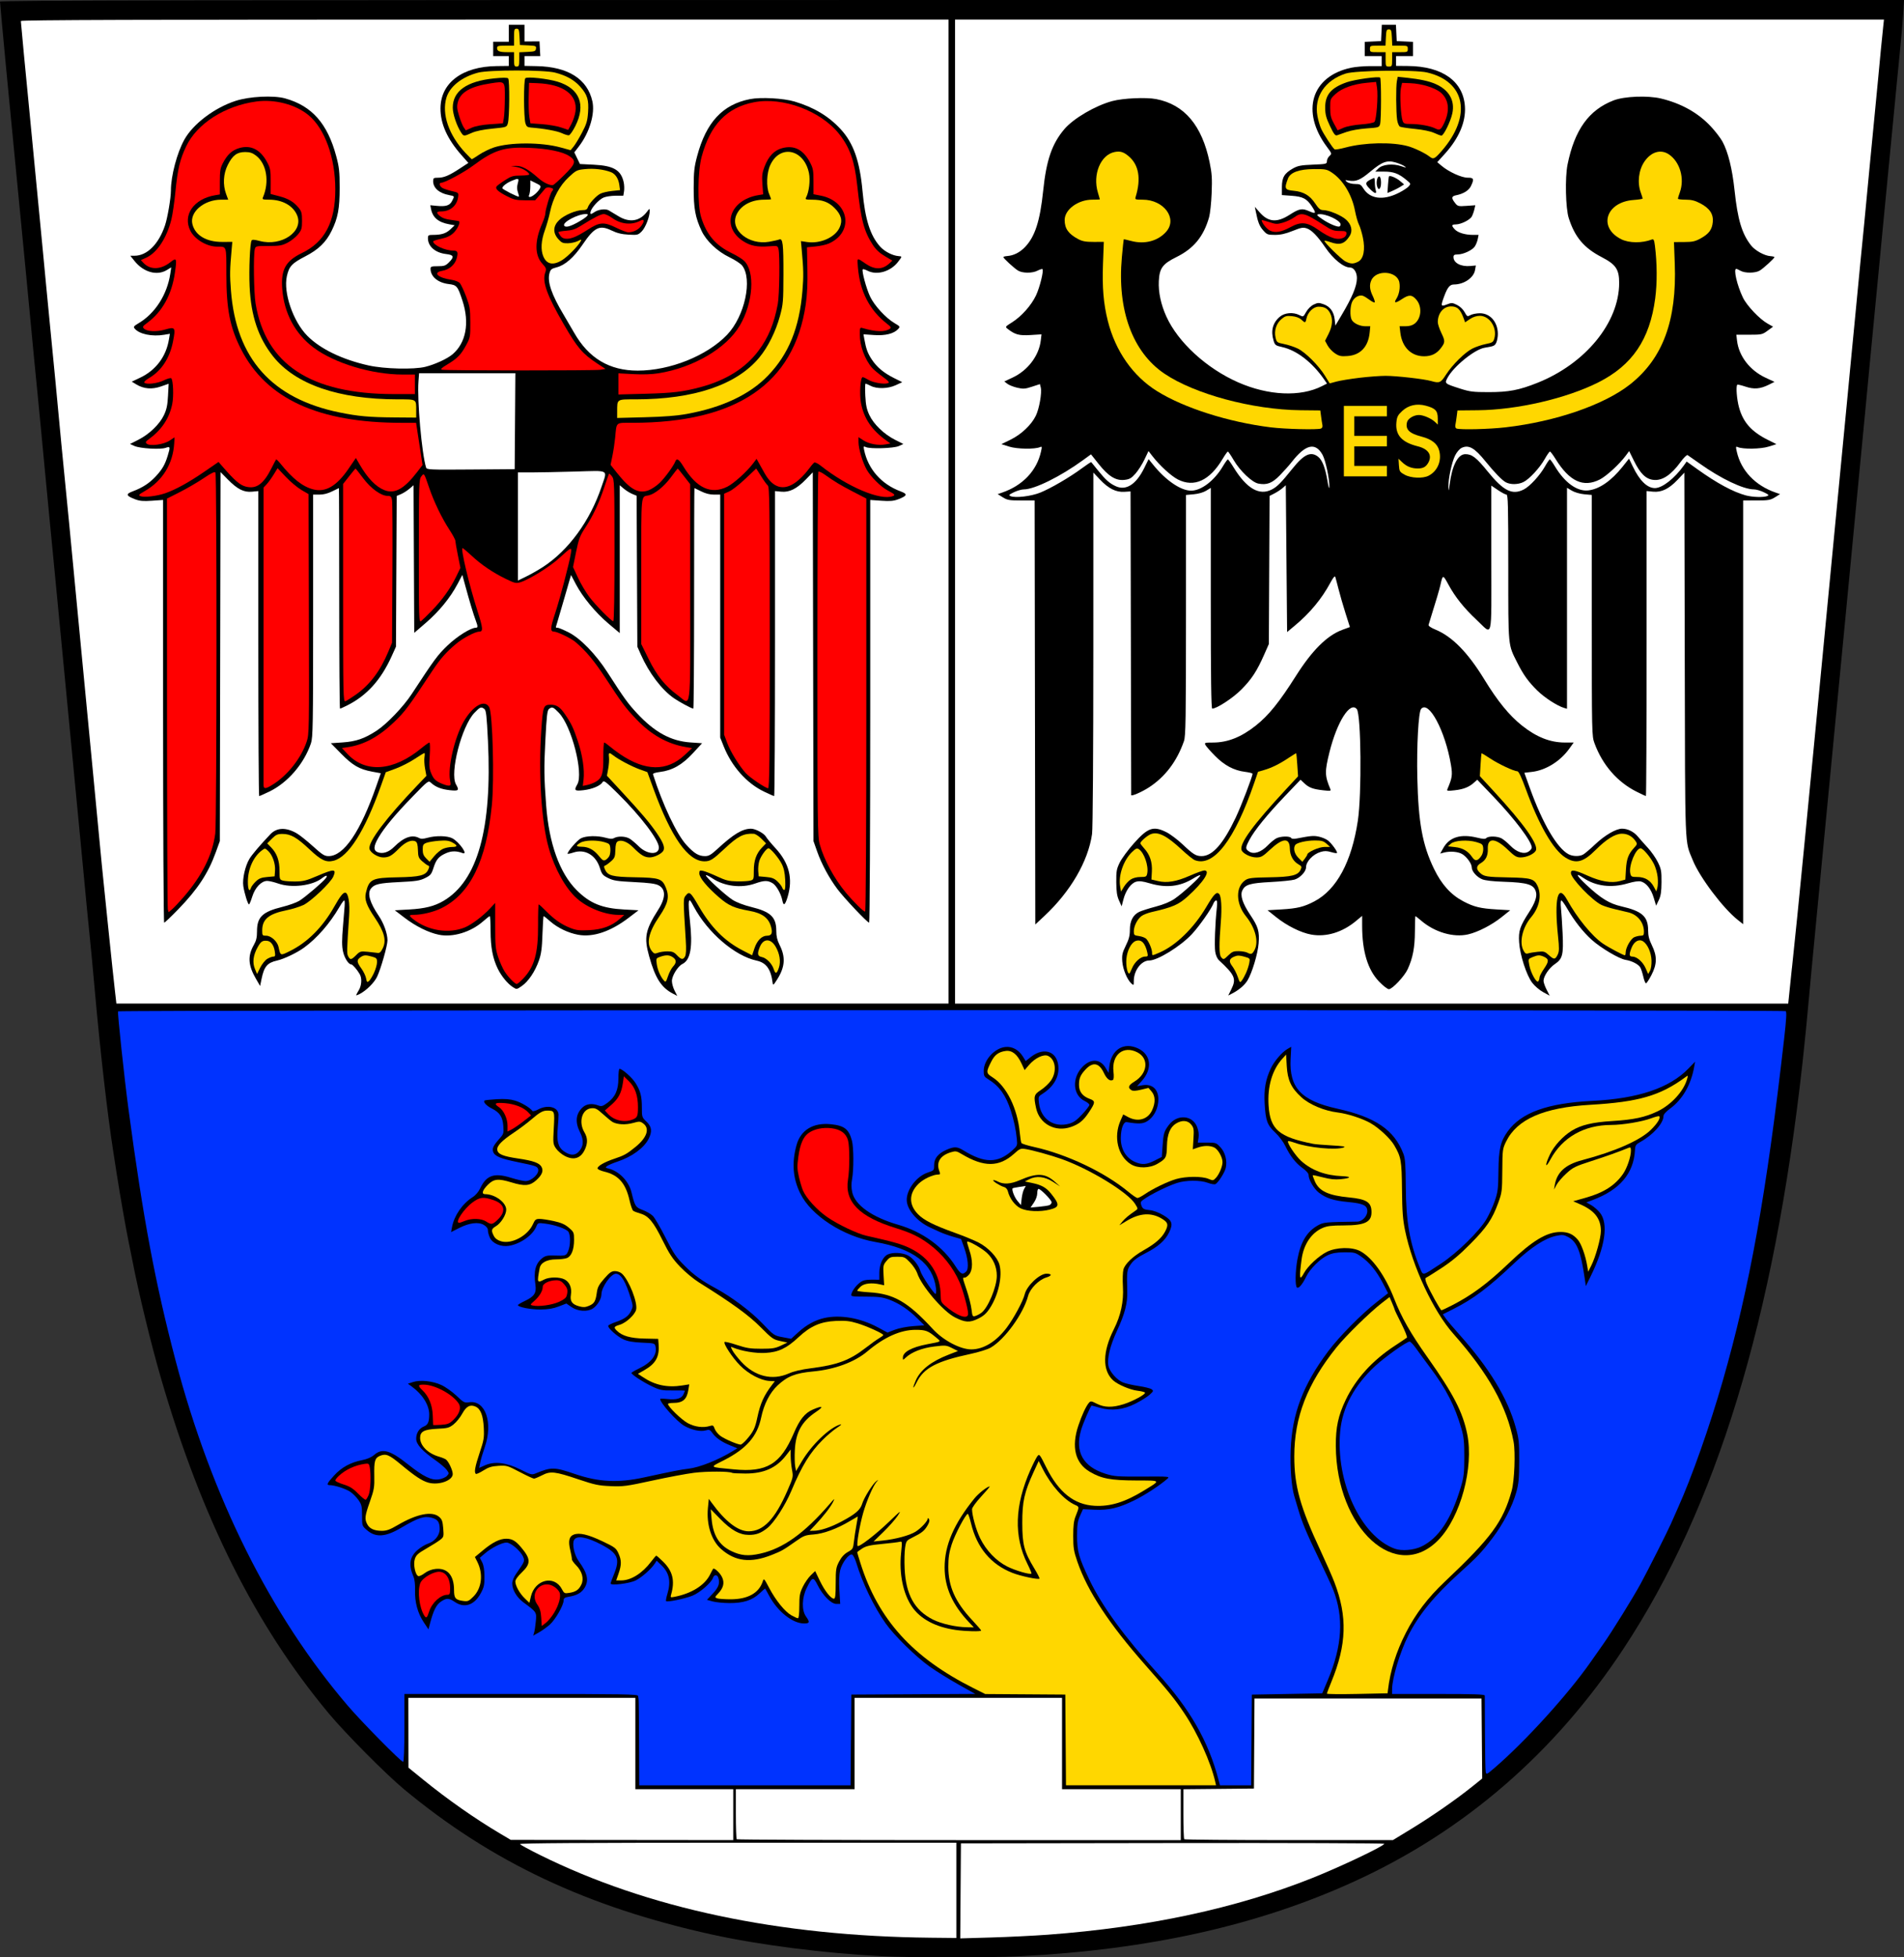 <svg xmlns:svg="http://www.w3.org/2000/svg" xmlns="http://www.w3.org/2000/svg" id="svg3261" height="735.02" width="715.16"><rect width="100%" height="100%" fill="#333333" stroke="none"/><g id="g3295"><path id="path4169" fill="#000" d="m331.04,734.59c-21.427-1.101-45.748-4.201-63.453-8.09-46.956-10.312-82.967-27.292-115.91-54.657-6.702-5.566-21.959-20.936-28.141-28.348-27.622-33.118-47.842-73.492-63.066-125.92-3.777-13.008-8.418-32.111-10.728-44.16-0.336-1.752-0.959-4.839-1.385-6.861-0.926-4.398-3.368-18.313-4.472-25.484-0.436-2.83-1.001-6.469-1.256-8.086-2.237-14.185-4.972-38.012-7.087-61.749-0.673-7.547-1.448-15.817-1.723-18.378-0.275-2.561-0.825-8.074-1.221-12.252-0.397-4.178-1.056-11.125-1.465-15.437-0.409-4.313-1.298-13.575-1.975-20.583-1.89-19.566-2.587-26.835-3.923-40.921-0.678-7.143-1.452-15.192-1.72-17.888-0.269-2.695-0.926-9.532-1.462-15.192-0.536-5.66-1.202-12.607-1.481-15.437-0.716-7.262-1.343-13.747-2.194-22.666-0.405-4.245-1.06-11.082-1.456-15.192-0.396-4.111-1.061-11.112-1.478-15.56-0.417-4.447-0.97-10.181-1.23-12.742-0.822-8.113-1.841-18.711-4.406-45.822-0.816-8.625-1.702-17.777-1.969-20.338-0.267-2.561-1.038-10.5-1.714-17.643-1.2-12.687-2.217-23.208-3.2-33.08-0.268-2.695-0.711-7.327-0.985-10.292-0.273-2.965-0.819-8.809-1.214-12.987-0.394-4.178-0.719-7.872-0.722-8.209-0.005-0.49,71.834-0.613,357.58-0.613h357.58l-0.31,5.073c-0.171,2.79-0.632,8.248-1.026,12.129-0.393,3.881-1.06,10.695-1.483,15.143-0.422,4.447-0.986,10.292-1.254,12.987-0.267,2.695-0.821,8.429-1.231,12.742-0.677,7.122-1.346,14.044-2.698,27.934-0.263,2.695-0.813,8.429-1.223,12.742-0.41,4.313-1.069,11.149-1.465,15.192-0.396,4.043-1.276,13.195-1.956,20.338-0.68,7.143-1.562,16.405-1.96,20.583-1.586,16.66-3.193,33.346-3.68,38.226-0.283,2.83-1.171,12.093-1.973,20.583-0.803,8.491-1.678,17.643-1.946,20.338-0.268,2.695-0.822,8.429-1.232,12.742-0.677,7.122-1.346,14.044-2.698,27.934-0.262,2.695-0.813,8.429-1.223,12.742-0.41,4.313-1.069,11.149-1.465,15.192-0.396,4.043-1.045,10.769-1.442,14.947-0.397,4.178-1.169,12.227-1.714,17.888-2.576,26.729-3.461,36.04-3.726,39.206-0.462,5.517-1.662,17.601-2.459,24.749-10.711,96.095-32.314,166.78-67.108,219.57-25.79,39.129-59.653,68.471-100.82,87.362-36.257,16.637-77.393,25.848-126.28,28.274-11.272,0.559-40.636,0.544-51.753-0.027z"></path><path id="path4167" fill="#FFF" d="m359.21,709.87,0-17.886-82.115,0c-57.85,0-82.02,0.154-81.793,0.521,0.177,0.286,3.553,2.122,7.502,4.079,40.448,20.044,89.757,30.486,146.73,31.073l9.679,0.1v-17.886z"></path><path id="path4165" fill="#FFF" d="m393.52,726.53c37.6-2.777,70.822-9.9,99.485-21.331,10.591-4.224,26.954-12.009,26.954-12.825,0-0.212-35.781-0.331-79.514-0.267l-79.514,0.118-0.129,17.842-0.129,17.841,11.645-0.337c6.405-0.185,15.946-0.654,21.202-1.042z"></path><path id="path4163" fill="#FFF" d="m275.41,681.45,0-9.556-18.378,0-18.378,0,0-17.153,0-17.153-42.636,0-42.636,0,0.023,13.109,0.023,13.109,5.49,4.464c9.164,7.451,19.574,14.746,29.014,20.332l3.921,2.32,41.779,0.041,41.779,0.041v-9.556z"></path><path id="path4161" fill="#FFF" d="m443.51,681.45,0-9.556-22.298,0-22.298,0,0-17.153,0-17.153-38.961,0-38.961,0,0,17.153,0,17.153-22.298,0-22.298,0,0,9.23c0,5.076,0.147,9.377,0.327,9.556,0.18,0.18,37.78,0.327,83.557,0.327h83.231v-9.556z"></path><path id="path4159" fill="#FFF" d="m530.27,686.68c7.659-4.675,16.782-11.018,22.725-15.799l3.731-3.001-0.13-15.024-0.13-15.024h-85.272l-0.102,16.907-0.102,16.907-13.253,0.13-13.253,0.13v9.222c0,5.072,0.147,9.369,0.327,9.549,0.18,0.18,17.887,0.327,39.35,0.327h39.024l7.084-4.324z"></path><path id="path4157" fill="#03F" d="m319.64,653.39,0.129-17.03,23.271-0.127,23.271-0.127-6.364-3.568c-3.5-1.962-8.348-4.98-10.774-6.705-5.171-3.678-13.299-11.651-16.494-16.181-4.436-6.289-8.671-15.02-11.022-22.722-0.483-1.581-1.199-2.998-1.593-3.149-1.143-0.438-3.81,3.066-4.489,5.898-0.396,1.651-0.495,4.221-0.29,7.561l0.31,5.061h-1.484c-1.911,0-5.062-3.173-7.008-7.058-1.636-3.266-2.01-3.165-4.107,1.105-1.807,3.679-1.919,8.353-0.256,10.684,1.526,2.139,1.39,2.62-0.735,2.615-4.325-0.011-9.922-4.463-13.121-10.436-0.75-1.4-1.404-2.602-1.453-2.67s-0.993,0.737-2.098,1.788c-2.742,2.608-6.144,3.704-11.384,3.666-2.291-0.017-5.121-0.299-6.288-0.627l-2.122-0.597,2.245-2.4c2.221-2.375,2.743-4.003,1.947-6.077-0.409-1.067-1.534-0.974-1.892,0.156-0.589,1.855-4.97,5.665-7.811,6.793-2.885,1.145-9.371,2.471-9.832,2.01-0.144-0.144,0.068-1.345,0.469-2.67,1.434-4.726,0.742-7.981-2.313-10.888l-1.701-1.618-0.739,1.128c-1.343,2.048-4.877,5.16-7.15,6.295-2.299,1.148-9.411,2.015-9.406,1.146,0.001-0.238,0.547-1.755,1.214-3.372,2.418-5.871,1.574-7.932-4.583-11.185-5.558-2.936-9.394-3.597-10.364-1.786-0.802,1.498,0.115,5.686,1.733,7.917,3.327,4.588,3.917,7.264,2.216,10.053-1.115,1.828-2.865,2.833-5.778,3.317-1.68,0.279-2.083,0.545-2.083,1.376,0,1.829-3.106,7.277-5.193,9.11-1.115,0.979-2.973,2.31-4.13,2.958l-2.103,1.177,0.349-1.177c0.192-0.647,0.477-2.553,0.633-4.235,0.316-3.404,0.326-3.39-4.707-7.107-2.444-1.805-4.16-4.707-4.16-7.034,0-0.943,0.577-2.396,1.446-3.64,3.267-4.679,3.317-4.8,2.67-6.362-0.913-2.204-4.615-5.389-6.263-5.389-1.742,0-5.652,1.973-8.124,4.099l-1.891,1.626,0.853,1.65c0.582,1.125,0.861,2.832,0.877,5.361,0.021,3.203-0.173,4.072-1.413,6.351-2.42,4.447-6.107,5.665-9.722,3.212-2.228-1.512-3.123-1.531-5.231-0.111-1.699,1.145-2.771,3.267-4.016,7.952l-0.651,2.45-1.793-2.695c-2.261-3.4-3.387-7.57-3.24-12.007,0.066-1.988-0.154-4.049-0.523-4.901-2.002-4.625-1.558-7.612,1.522-10.248,1.111-0.951,2.815-1.987,3.787-2.303,2.6-0.844,4.462-3.121,4.462-5.457,0-2.667-0.697-3.686-2.93-4.287-2.875-0.774-5.072-0.056-11.582,3.786-5.865,3.461-9.51,3.706-12.8,0.858-1.847-1.598-1.847-1.599-1.847-5.489,0-3.444-0.154-4.112-1.34-5.812-0.737-1.057-2.124-2.452-3.083-3.101-1.676-1.134-5.872-2.496-7.691-2.496-1.369,0-1.059-0.698,1.606-3.614,2.812-3.077,6.175-4.924,10.507-5.771,1.943-0.38,3.487-1.047,4.55-1.966,3.054-2.639,5.957-1.821,12.795,3.604,5.748,4.56,8.711,5.996,11.51,5.576,1.185-0.178,2.546-0.759,3.03-1.293,0.846-0.935,0.842-1.02-0.11-2.306-0.543-0.735-2.402-2.325-4.13-3.535-5.059-3.541-7.308-6.033-7.308-8.096,0-2.161,1.081-3.881,2.918-4.642,1.506-0.624,1.966-1.672,1.976-4.502,0.013-3.512-2.537-7.59-6.573-10.511l-1.432-1.036,1.849-0.61c2.749-0.907,7.401-0.433,10.711,1.093,1.558,0.718,4.122,2.534,5.697,4.037,2.693,2.569,2.976,2.714,4.763,2.448,6.098-0.91,9.061,7.686,5.83,16.915-0.708,2.022-1.462,4.586-1.677,5.698l-0.39,2.022,2.223-0.983c3.546-1.569,8.072-1.017,13.303,1.62,3.802,1.917,4.235,2.03,5.617,1.464,6.032-2.472,7.02-2.456,14.969,0.247,8.8,2.993,16.094,3.348,25.734,1.255,11.036-2.397,13.915-2.962,16.662-3.273,4.227-0.478,11.208-3.253,16.819-6.687l1.627-0.995-2.66-1.081c-3.261-1.325-5.382-2.799-6.708-4.661-0.9-1.264-1.17-1.368-2.541-0.975-1.954,0.56-5.392-0.185-8.065-1.748-2.793-1.633-8.997-8.564-9.007-10.062-0.001-0.149,1.179-0.141,2.622,0.018,3.47,0.382,5.405-0.163,6.115-1.723,0.315-0.691,0.572-1.319,0.572-1.397s-2.04-0.122-4.533-0.099c-4.133,0.038-4.827-0.097-7.86-1.534-3.324-1.575-7.7-4.435-7.7-5.033,0-0.174,1.319-0.947,2.93-1.718,4.537-2.169,6.783-5.144,6.129-8.12-0.289-1.315-0.341-1.331-5.043-1.535-3.402-0.147-5.39-0.494-7.001-1.219-2.379-1.071-6.001-4.321-5.728-5.139,0.089-0.267,1.287-0.866,2.662-1.332,3.439-1.164,4.969-2.263,5.915-4.245,0.751-1.576,0.748-1.88-0.049-4.509-1.972-6.506-3.734-9.435-5.675-9.435-1.832,0-5.41,5.086-5.414,7.694-0.002,1.726-1.513,4.243-3.216,5.359-2.026,1.327-5.696,1.078-8.039-0.546l-1.916-1.328-2.847,1.102c-2.037,0.788-3.963,1.115-6.768,1.149-3.695,0.045-8.576-0.894-8.576-1.648,0-0.188,1.124-0.869,2.498-1.513,3.63-1.7,4.511-3.017,4.073-6.087-0.736-5.155,0.003-8.016,2.6-10.058,1.088-0.856,1.923-1.044,4.298-0.967,4.553,0.147,4.658,0.114,5.423-1.717,0.883-2.113,0.897-6.1,0.025-7.248-0.825-1.086-5.093-2.569-8.678-3.015-2.712-0.337-2.755-0.323-3.352,1.117-1.358,3.278-6.005,6.537-10.299,7.224-2.922,0.467-6.078-0.856-7.081-2.969-0.429-0.904-0.78-2.169-0.78-2.811,0-0.788-0.497-1.462-1.527-2.07-2.065-1.22-5.451-0.791-9.334,1.183l-2.978,1.513,0.348-1.86c0.808-4.319,3.916-8.839,7.731-11.248,1.138-0.718,2.236-2.003,2.876-3.364,2.284-4.858,5.25-5.889,11.416-3.967,2.26,0.705,4.763,1.281,5.563,1.281,2.379,0,5.377-2.903,4.733-4.582-0.375-0.978-0.966-1.174-7.675-2.545-6.395-1.306-8.556-2.203-9.16-3.803-0.49-1.298,0.015-2.385,2.298-4.937,1.608-1.798,1.688-2.054,1.49-4.785-0.25-3.455-1.318-5.093-4.298-6.594-2.034-1.024-3.337-2.429-2.775-2.991,0.148-0.148,2.208-0.378,4.578-0.512,3.13-0.177,5.032-0.028,6.95,0.544,2.346,0.699,5.652,2.677,6.478,3.875,0.164,0.238,1.153-0.026,2.198-0.587,3.537-1.896,7.486-0.899,7.614,1.922,0.03,0.674-0.11,3.009-0.313,5.19-0.438,4.721,0.172,7.081,2.204,8.528,2.33,1.659,4.159,1.777,5.577,0.359,1.944-1.944,2.146-4.36,0.617-7.382-1.953-3.86-1.625-6.989,0.985-9.409,1.415-1.311,3.577-1.567,5.873-0.694,1.162,0.442,1.621,0.314,3.339-0.93,2.976-2.156,4.199-4.84,4.199-9.215,0-1.979,0.187-3.599,0.417-3.599,1.039,0,4.669,3.197,5.984,5.271,1.9,2.995,2.415,4.985,2.418,9.341,0.002,3.462,0.062,3.642,1.718,5.204,2.012,1.897,2.23,3.726,0.78,6.545-1.724,3.353-6.281,6.677-11.559,8.433-1.675,0.557-3.442,1.304-3.929,1.66-0.818,0.598-0.778,0.673,0.541,1.001,3.886,0.966,7.559,4.775,8.539,8.852,1.262,5.255,1.547,5.706,4.229,6.698,1.387,0.513,3.096,1.507,3.798,2.209,0.702,0.702,2.85,4.377,4.772,8.166,3.052,6.014,3.97,7.363,7.229,10.622,3.429,3.429,6.404,5.582,11.574,8.376,5.973,3.227,13.253,8.685,17.47,13.097,4.429,4.633,4.506,4.685,7.69,5.284l3.216,0.604,2.665-2.436c3.042-2.78,6.299-4.573,9.72-5.349,6.014-1.366,13.592-0.053,20.19,3.497l3.614,1.945,2.757-1.054c1.574-0.602,4.544-1.186,6.923-1.36l4.166-0.306-2.659-2.625c-3.372-3.329-6.874-5.657-10.592-7.039-2.391-0.889-3.965-1.089-8.674-1.102-5.516-0.015-5.741-0.056-5.473-0.996,0.405-1.42,1.773-3.22,3.329-4.38,1.02-0.761,2.072-1.006,4.258-0.993l2.903,0.017v-2.61c0-3.137,1.342-6.052,3.169-6.885,1.922-0.876,5.451-0.709,7.54,0.356,1.905,0.972,4.131,3.763,4.72,5.918,0.454,1.661,5.248,8.821,5.714,8.533,0.205-0.126,0.269-1.051,0.143-2.054-1.173-9.361-8.47-14.926-22.874-17.444-11.991-2.096-24.015-9.879-28.093-18.185-2.83-5.764-3.272-11.577-1.391-18.285,1.566-5.584,6.26-8.412,12.842-7.737,5.091,0.522,6.771,1.828,7.941,6.173,0.68,2.525,0.708,10.992,0.048,14.449-0.31,1.622-0.294,3.268,0.047,4.871,1.034,4.862,7.436,9.409,17.25,12.253,9.203,2.667,16.822,8.186,21.59,15.64,1.868,2.92,2.619,3.287,3.969,1.937,1.069-1.069,0.735-4.846-0.809-9.151l-1.094-3.05-2.981-0.866c-1.64-0.476-3.863-1.272-4.941-1.768-1.078-0.496-2.732-1.255-3.675-1.687-4.997-2.287-8.821-6.797-8.821-10.402,0-4.001,3.757-8.872,7.904-10.249,2.349-0.78,2.387-0.826,2.387-2.841,0-2.507,1.55-4.383,4.756-5.757,2.85-1.222,3.901-1.173,6.271,0.288,7.918,4.882,12.904,4.887,18.295,0.017,1.934-1.748,1.982-1.866,1.738-4.337-0.344-3.488-1.063-6.867-2.246-10.562-1.86-5.812-4.321-9.258-8.423-11.793-1.58-0.977-1.769-1.314-1.769-3.163,0-4.08,4.014-8.542,8.098-9.003,2.594-0.292,5.046,1.036,6.623,3.587l1.049,1.697,1.913-1.515c5.229-4.141,10.47-1.887,10.394,4.471-0.044,3.65-2.259,7.036-6.208,9.491-1.325,0.824-1.393,1.022-1.122,3.308,0.717,6.052,5.58,9.372,11.359,7.754,1.674-0.469,2.873-1.33,4.903-3.523,1.478-1.596,2.687-3.18,2.687-3.519,0-0.339-0.773-0.985-1.719-1.436-4.569-2.179-4.96-8.78-0.77-12.971,3.071-3.071,6.555-2.889,8.544,0.447l1.153,1.934,0.298-2.52c0.744-6.285,5.459-9.191,10.798-6.657,4.875,2.313,5.474,7.656,1.369,12.2l-1.769,1.958,2.029-0.343c4.039-0.682,6.432,1.966,5.893,6.522-0.353,2.978-1.902,5.62-4.088,6.971-1.66,1.026-3.212,1.097-7.717,0.355-1.206-0.199-2.173,2.353-2.224,5.867-0.062,4.314,1.966,7.687,5.512,9.169,2.54,1.062,4.207,0.921,7.227-0.608l2.661-1.348,0.29-4.166c0.324-4.646,0.55-5.41,2.297-7.771,3.123-4.22,8.951-3.837,10.685,0.702,0.532,1.392,0.718,2.806,0.527,3.998l-0.295,1.845h3.454c3.349,0,3.504,0.054,5.095,1.79,1.775,1.937,2.566,5.009,1.978,7.684-0.39,1.775-2.95,5.762-3.946,6.144-0.391,0.15-1.652-0.08-2.803-0.512-2.824-1.06-8.291-1.025-11.648,0.075-4.478,1.467-12.631,5.75-13.442,7.062-0.161,0.26-0.045,1.015,0.256,1.678,0.446,0.978,0.993,1.247,2.913,1.432,1.504,0.145,3.4,0.841,5.216,1.916,3.337,1.976,3.743,3.189,2.16,6.46-1.464,3.023-4.147,5.392-8.817,7.782-3,1.536-4.502,2.647-5.529,4.092-1.496,2.104-1.599,2.854-1.371,10.023,0.148,4.662-0.856,8.557-3.919,15.192-2.527,5.475-3.684,10.206-3.168,12.957,0.417,2.224,3.162,5.364,5.508,6.303,1.035,0.414,3.677,1.015,5.871,1.336,2.194,0.321,4.373,0.863,4.841,1.206,0.784,0.573,0.727,0.736-0.715,2.053-0.861,0.787-3.275,2.299-5.364,3.361-4.558,2.318-8.995,2.812-13.497,1.504-1.487-0.432-2.796-0.786-2.909-0.786-0.387,0-3.256,6.616-4.023,9.278-2.344,8.137,0.776,13.679,9.19,16.324,3.218,1.012,4.411,1.103,13.893,1.058,10.196-0.048,10.355-0.033,9.311,0.871-2.958,2.565-8.365,6.09-12.318,8.03-5.968,2.93-9.68,3.806-15.047,3.549l-4.287-0.205-1.104,2.478c-0.9,2.021-1.107,3.382-1.122,7.379-0.022,5.888,0.664,8.348,4.653,16.681,4.721,9.863,13.069,21.318,25.556,35.068,12.209,13.443,19.108,25.486,22.926,40.017l0.547,2.083h11.711l0.129-17.03,0.129-17.03,13.22-0.245,13.22-0.245,2.13-5.05c5.412-12.834,6.033-23.546,1.966-33.911-0.582-1.482-3.026-6.775-5.433-11.762-4.636-9.606-6.244-13.468-7.757-18.623-0.514-1.752-1.137-3.847-1.385-4.656-1.058-3.456-1.631-10.782-1.368-17.508,0.526-13.501,4.658-24.356,14.042-36.889,4.216-5.631,12.546-14.058,18.464-18.679l4.07-3.178-1.968-3.798c-2.328-4.492-5.056-7.821-8.202-10.005-2.123-1.474-2.561-1.584-6.205-1.559-2.952,0.02-4.508,0.293-6.295,1.105-2.81,1.276-6.643,5.089-8.08,8.037-1.405,2.883-2.777,4.517-3.445,4.104-0.759-0.469-0.682-6.026,0.145-10.578,1.19-6.546,3.604-10.529,7.765-12.813,2.086-1.145,2.694-1.202,14.711-1.379,1.851-0.027,3.776-2.019,3.776-3.907,0-2.185-1.511-2.908-7.22-3.452-5.448-0.519-8.289-1.433-10.996-3.537-1.852-1.439-3.837-4.85-3.837-6.594,0-0.611-0.855-1.601-2.245-2.599-2.599-1.867-4.688-4.542-6.522-8.355-0.717-1.492-2.403-3.729-3.775-5.009-2.998-2.8-3.595-4.443-3.965-10.918-0.303-5.306,0.342-8.969,2.321-13.18,1.243-2.644,4.192-6.091,6.217-7.265l1.452-0.842-0.233,4.593c-0.55,10.837,3.981,15.658,17.533,18.656,14.331,3.17,21.385,7.979,24.821,16.923,0.689,1.793,0.853,4.051,0.909,12.481,0.086,13.001,1.486,21.064,5.249,30.221,1.33,3.236,0.639,3.362,7.98-1.454,6.023-3.951,14.429-12.181,17.091-16.732,1.016-1.736,2.421-4.824,3.122-6.861,1.131-3.285,1.285-4.537,1.356-11.057,0.091-8.38,0.762-11.252,3.515-15.044,5.11-7.038,14.945-10.569,31.764-11.402,17.19-0.852,28.986-4.822,36.089-12.148l2.493-2.57-0.332,1.889c-1.185,6.739-4.376,12.293-9.021,15.702-1.63,1.197-2.519,2.209-2.519,2.867,0,2.631-3.944,7.046-8.605,9.632-1.786,0.991-2.001,1.312-2.104,3.149-0.489,8.747-5.705,14.885-15.9,18.711l-2.35,0.882,1.813,1.028c0.997,0.565,2.469,1.842,3.271,2.838,3.27,4.061,2.003,12.756-3.484,23.902l-1.801,3.659-0.39-2.679c-1.527-10.49-2.948-14.024-6.348-15.788-1.579-0.819-2.128-0.867-4.434-0.389-4.142,0.86-9.428,4.302-15.622,10.172-9.721,9.213-15.437,13.516-23.013,17.325l-3.901,1.961,1.106,1.576c0.609,0.867,2.885,3.561,5.059,5.987,11.248,12.551,18.127,23.859,21.182,34.82,1.233,4.422,1.357,5.605,1.336,12.717-0.019,6.517-0.204,8.493-1.096,11.703-1.475,5.309-4.925,11.955-8.934,17.211-4.145,5.435-5.672,7.048-12.485,13.191-9.428,8.5-15.329,15.732-19.228,23.564-3.055,6.138-5.987,15.892-6.003,19.97l-0.01,1.838h17.398c13.579,0,17.403,0.134,17.421,0.613,0.013,0.337,0.044,6.625,0.069,13.974,0.025,7.349,0.15,13.909,0.279,14.579,0.228,1.194,0.29,1.168,3.239-1.352,11.434-9.771,27.828-27.823,36.226-39.891,0.965-1.386,3.057-4.363,4.649-6.616,3.24-4.583,11.231-17.471,14.087-22.718,2.824-5.189,10.185-19.768,11.382-22.543,0.581-1.348,1.752-3.994,2.601-5.881,5.243-11.649,11.936-30.613,16.864-47.782,10.096-35.172,16.424-70.412,23.013-128.15,0.875-7.673,1.03-10.382,0.607-10.651-0.847-0.538-626.03-0.46-626.37,0.079-0.268,0.434,2.378,25.23,3.926,36.791,5.479,40.918,10.078,65.452,17.685,94.339,13.513,51.312,35.658,95.679,64.725,129.67,5.152,6.025,19.942,21.024,20.731,21.024,0.303,0,0.482-4.72,0.482-12.742v-12.742h43.861c38.634,0,43.869,0.088,43.923,0.735,0.034,0.404,0.116,0.956,0.184,1.225,0.067,0.27,0.15,7.657,0.184,16.417l0.061,15.927h79.378l0.129-17.03z"></path><path id="path4155" fill="#ffd700" d="m456.45,669.07c-1.681-7.331-6.598-18.206-11.618-25.697-3.615-5.394-5.854-8.164-14.704-18.188-13.526-15.321-21.648-27.673-25.45-38.705-1.359-3.946-1.559-5.173-1.567-9.665-0.007-3.817,0.217-5.715,0.869-7.351,1.45-3.642,1.451-3.631-0.117-4.317-4.131-1.809-8.966-7.175-12.225-13.569l-1.498-2.938-1.912,4.163c-3.503,7.629-4.265,11.052-4.25,19.111,0.015,8.189,0.692,10.748,4.517,17.068,1.196,1.975,2.07,3.695,1.942,3.822-0.46,0.46-7.033-0.932-10.148-2.149-8.105-3.167-13.359-9.451-15.564-18.615-0.47-1.952-1.014-3.551-1.209-3.553-0.767-0.007-4.882,7.804-6.066,11.513-0.955,2.992-1.252,4.966-1.258,8.337-0.011,7.386,2.586,13.221,8.889,19.97,1.895,2.029,3.446,3.823,3.446,3.986,0,0.459-5.739,0.333-9.556-0.211-7.58-1.08-13.272-4.109-16.439-8.749-3.332-4.881-4.868-12.417-4.088-20.056,0.454-4.453,0.442-4.554-0.53-4.291-0.548,0.148-3.532,0.511-6.631,0.808-4.547,0.435-5.991,0.769-7.474,1.728-1.011,0.654-1.838,1.284-1.838,1.401,0,0.117,0.564,1.999,1.254,4.183,6.661,21.087,19.57,35.356,42.321,46.782l4.509,2.265,15.041,0.103,15.041,0.103,0.129,17.03,0.129,17.03h56.364l-0.309-1.348z"></path><path id="path4153" fill="#ffd700" d="m521.33,634.65c0.858-7.288,3.09-14.408,6.76-21.563,3.662-7.141,8.187-13.076,14.57-19.113,17.522-16.57,21.889-22.5,25.135-34.131,1.05-3.762,1.468-14.48,0.72-18.454-2.476-13.157-9.457-25.66-22.63-40.528-7.495-8.459-15.316-25.178-18.111-38.716-0.861-4.169-1.083-7.099-1.171-15.437-0.116-10.984-0.336-12.22-2.963-16.704-1.47-2.508-5.797-6.521-8.929-8.279-3.074-1.726-8.58-3.51-12.195-3.95-5.087-0.62-10.673-2.96-13.723-5.748-3.819-3.49-5.172-6.391-5.477-11.739l-0.244-4.281-1.426,1.582c-3.809,4.226-5.62,10.4-5.156,17.571,0.583,8.994,3.882,11.826,16.763,14.385,0.809,0.161,3.993,0.429,7.076,0.596,4.108,0.223,5.29,0.421,4.424,0.741-2.998,1.109-13.238,0.123-18.56-1.788-1.188-0.426-2.257-0.677-2.376-0.558-0.526,0.526,2.752,5.472,4.913,7.415,3.971,3.571,9.065,5.465,15.4,5.729,3.693,0.153,3.373,0.753-0.607,1.137-2.088,0.202-3.965,0.008-6.595-0.682-2.022-0.53-3.749-0.894-3.839-0.809-0.09,0.085,0.277,1.15,0.816,2.367,1.6,3.617,5.044,5.221,12.825,5.973,6.298,0.609,8.18,1.706,8.399,4.894,0.295,4.294-2.13,5.598-10.441,5.613-4.515,0.008-6.176,0.207-7.894,0.944-4.216,1.807-7.161,6.214-7.905,11.828-0.956,7.214-0.776,8.237,0.902,5.121,1.406-2.61,5.59-6.488,8.608-7.976,3.577-1.764,9.448-1.891,12.5-0.269,4.515,2.399,9.378,9.198,12.738,17.807,2.75,7.048,6.208,13.131,12.547,22.076,9.698,13.684,13.246,20.547,14.925,28.866,2.526,12.514-2.509,31.094-10.736,39.623-15.882,16.464-38.416-4.065-38.624-35.187-0.047-7.031,0.916-11.494,3.754-17.398,3.809-7.923,9.99-14.73,18.35-20.207,2.308-1.512,4.376-2.903,4.597-3.091,0.221-0.188-0.717-2.554-2.083-5.258-1.366-2.704-2.484-5.03-2.484-5.17,0-0.14-0.439-1.279-0.976-2.531l-0.976-2.278-2.822,2.177c-4.508,3.477-13.59,12.353-17.074,16.688-11.032,13.722-15.887,26.24-15.887,40.962,0,11.155,2.197,19.032,9.919,35.556,2.015,4.313,4.341,9.611,5.168,11.775,4.918,12.866,4.589,23.373-1.168,37.36-0.917,2.227-1.667,4.212-1.667,4.411-0,0.199,5.127,0.252,11.394,0.117l11.395-0.245,0.144-1.225z"></path><path id="path4151" fill="#ffd700" d="m364.04,609.28c-6.295-6.627-9.217-13.161-9.229-20.635-0.013-8.371,3.454-16.4,11.22-25.986,1.514-1.868,4.838-4.469,5.713-4.469,0.163,0-1.266,1.695-3.176,3.767-1.989,2.159-3.468,4.199-3.463,4.778,0.02,2.399,1.503,7.733,3.013,10.839,2.263,4.653,6.042,8.603,10.244,10.705,3.06,1.531,8.566,3.13,9.064,2.632,0.109-0.109-0.569-1.738-1.508-3.619-5.182-10.388-4.815-21.935,1.123-35.314,0.99-2.23,2.152-4.521,2.582-5.092,0.759-1.006,0.862-0.877,3.359,4.146,4.67,9.397,10.478,14.015,18.147,14.428,5.936,0.32,11.368-1.347,18.411-5.651,6.633-4.053,6.803-3.821-2.823-3.857-9.576-0.036-13.049-0.694-17.445-3.308-5.434-3.231-6.916-9.305-4.227-17.317,1.334-3.973,2.883-7.303,3.979-8.553,0.628-0.716,0.89-0.684,2.966,0.368,2.831,1.433,5.843,1.487,10.024,0.178,3.523-1.103,8.421-3.76,8.046-4.365-0.136-0.22-1.374-0.534-2.75-0.697-2.831-0.335-7.48-2.308-9.229-3.915-4.057-3.729-3.958-10.733,0.268-19.125,2.663-5.289,3.758-10.423,3.427-16.075-0.152-2.597-0.063-5.494,0.198-6.438,0.579-2.097,3.585-4.954,7.564-7.19,4.307-2.42,6.778-4.567,8.078-7.017,1.339-2.524,1.138-3.413-1.078-4.775-4.06-2.495-8.361-2.258-13.331,0.735l-2.766,1.665,1.118-1.366c1.015-1.24,2.376-2.375,4.998-4.171,0.919-0.629,0.915-0.684-0.187-2.467-2.697-4.363-17.1-13.153-27.707-16.909-3.918-1.387-10.772-3.286-13.357-3.701-1.966-0.315-2.22-0.213-4.452,1.792-5.602,5.032-11.319,5.058-19.607,0.091-1.931-1.157-2.308-1.224-4.021-0.711-4.099,1.228-5.67,3.774-4.397,7.124,0.403,1.06,0.34,1.257-0.403,1.257-1.98,0-5.548,1.665-7.38,3.443-3.695,3.585-3.791,7.801-0.262,11.435,2.207,2.273,5.88,4.131,13.813,6.989,3.438,1.239,7.517,2.919,9.063,3.735,3.649,1.924,6.992,5.497,7.746,8.279,1.174,4.332-0.441,11.537-3.683,16.426-1.258,1.898-2.347,2.853-4.392,3.853-3.124,1.529-4.816,1.426-8.666-0.525-4.428-2.244-12.599-11.812-14.14-16.558-0.337-1.037-1.543-2.856-2.68-4.043-1.96-2.046-2.21-2.158-4.803-2.158-2.479,0-2.86,0.148-4.061,1.575-1.245,1.48-1.312,1.805-1.106,5.362l0.219,3.787-1.51-0.339c-3.216-0.721-6.026-0.396-7.354,0.852-0.694,0.652-1.262,1.335-1.262,1.518,0,0.183,2.041,0.454,4.536,0.603,9.214,0.55,14.472,3.589,23.863,13.795,3.918,4.258,10.317,7.641,14.453,7.641,4.565,0,9.301-2.884,13.245-8.065,2.62-3.442,6.23-10.118,6.814-12.602,0.752-3.197,5.568-7.757,8.193-7.757,2.132,0,2.09,0.773-0.077,1.422-2.795,0.838-6.101,4.178-6.829,6.901-1.803,6.74-8.683,16.269-14.019,19.416-1.131,0.667-4.462,1.712-7.596,2.383-12.732,2.726-17.556,5.263-20.237,10.645-1.468,2.945-1.714,2.48-0.351-0.663,1.721-3.968,5.766-7.141,12.392-9.719l3.461-1.347-2.248-1.123c-2.138-1.068-2.466-1.096-6.671-0.578-4.547,0.56-8.453,2.078-10.672,4.149-1.086,1.014-1.103,1.014-1.103,0.049,0-2.114,3.23-3.901,9.099-5.037,5.753-1.113,5.435-0.823,3.068-2.8-2.706-2.261-3.74-2.626-7.421-2.619-5.657,0.01-11.758,2.741-18.123,8.114-4.736,3.998-12.242,6.768-20.374,7.52-6.621,0.612-9.611,1.789-13.293,5.234-2.944,2.754-5.133,7.03-6.187,12.084-1.468,7.04-5.549,11.718-13.966,16.008-5.506,2.807-5.823,2.515,3.749,3.444,12.315,1.195,17.509-1.943,22.483-13.583,2.212-5.176,4.167-7.602,7.17-8.893,3.745-1.611,4.269-1.191,1.139,0.915-5.34,3.594-7.587,7.66-7.923,14.338-0.118,2.346-0.063,5.073,0.122,6.06l0.337,1.794,2.136-3.609c3.694-6.243,10.427-12.707,14.461-13.884,0.725-0.212,0.245,0.277-1.177,1.197-1.321,0.855-3.762,2.916-5.425,4.581-4.803,4.808-7.776,9.65-11.791,19.199-2.287,5.439-6.479,11.93-8.988,13.917-2.449,1.94-4.202,2.584-6.991,2.569-3.437-0.019-6.559-1.758-10.653-5.937l-3.614-3.688,0.316,3.628c0.53,6.08,2.807,9.83,7.302,12.024,3.617,1.766,6.392,2.025,10.912,1.019,8.62-1.918,16.574-7.593,26.112-18.632,1.935-2.24,2.045-2.303,1.274-0.735-0.928,1.889-3.727,5.48-6.778,8.699l-1.974,2.083,1.45-0.006c2.529-0.01,6.395-1.289,10.487-3.469,5.257-2.801,7.08-4.37,7.776-6.694,0.661-2.206,3.892-7.376,5.278-8.445,0.905-0.698,0.909-0.688,0.113,0.253-1.342,1.584-3.688,7.014-4.992,11.554-1.353,4.71-2.598,12.028-2.126,12.5,0.543,0.543,6.825-4.292,11.83-9.104,4.453-4.281,4.724-4.468,3.226-2.224-0.9,1.348-3.307,4.072-5.348,6.055l-3.712,3.605,3.427-0.358c4.862-0.508,10.138-1.934,12.374-3.346,2.062-1.302,4.525-3.957,4.537-4.891,0.004-0.334,0.201-0.269,0.469,0.155,0.32,0.506,0.153,1.253-0.546,2.438-1.173,1.987-2.119,2.748-5.521,4.436-2.416,1.199-2.496,1.308-2.897,3.921-0.227,1.478-0.303,5.003-0.17,7.833,0.46,9.762,3.722,15.632,10.624,19.117,3.114,1.572,8.595,2.818,12.711,2.89l2.672,0.047-1.746-1.838z"></path><path id="path4149" fill="#000" d="m383.34,453.75c-2.128-1.053-4.115-3.715-4.774-6.393-0.188-0.764-0.761-1.42-1.381-1.583-1.425-0.373-4.42-2.247-4.101-2.566,0.14-0.14,0.926,0.092,1.746,0.516,2.136,1.105,4.78,0.936,8.156-0.521,6.546-2.826,9.555-2.693,13.232,0.583l1.96,1.747-2.689-1.744c-3.087-2.002-6.275-2.332-8.975-0.929l-1.568,0.815,2.695,0.558c3.56,0.738,5.318,1.723,7.149,4.009,3.315,4.137,3.236,5.054-0.52,6-3.617,0.911-8.542,0.688-10.93-0.494z"></path><path id="path4147" fill="#FFF" d="m394.13,452.57c0.472-0.183,0.858-0.678,0.858-1.1,0-0.82-4.105-5.009-4.909-5.009-0.265,0-0.481,0.741-0.481,1.647,0,0.959-0.524,2.419-1.255,3.496l-1.255,1.849,3.093-0.275c1.701-0.151,3.479-0.425,3.95-0.608z"></path><path id="path4145" fill="#FFF" d="m384.65,446.52,0.645-1.166-2.379,0.354c-1.308,0.195-2.455,0.428-2.548,0.518-0.462,0.449,0.65,3.38,1.803,4.755l1.306,1.556,0.264-2.426c0.145-1.334,0.554-2.95,0.909-3.592z"></path><path id="path4143" fill="#F00" d="m208.13,605.64c1.775-2.948,2.629-6.08,2.07-7.592-0.207-0.561-1.035-1.488-1.839-2.061-4.536-3.23-9.759,1.897-6.591,6.469,1.005,1.451,1.368,2.649,1.519,5.021l0.198,3.116,1.537-1.173c0.845-0.645,2.243-2.346,3.106-3.78z"></path><path id="path4141" fill="#F00" d="m161.21,605.11c1.047-3.277,4.3-6.236,6.854-6.236,0.88,0,1.004-0.307,1.004-2.475,0-4.29-2.182-6.802-5.24-6.034-2.606,0.654-5.451,2.644-5.99,4.19-1.081,3.101-0.33,9.162,1.498,12.088,0.758,1.214,1.081,0.95,1.874-1.533z"></path><path id="path4139" fill="#ffd700" d="m300.23,603.16c-0.007-3.911,0.17-4.904,1.293-7.237,0.716-1.487,2.057-3.436,2.98-4.331l1.679-1.627,1.757,3.652c1.816,3.776,4.135,6.725,5.288,6.725,0.517-0,0.663-1.259,0.67-5.758,0.009-5.254,0.122-5.973,1.295-8.211,0.877-1.672,1.916-2.807,3.265-3.565,1.869-1.05,1.996-1.268,2.285-3.918,0.168-1.543,0.585-4.294,0.926-6.114,0.341-1.819,0.575-3.308,0.522-3.308-0.053,0-1.363,0.762-2.91,1.693-4.788,2.884-9.953,4.793-13.702,5.066-3.076,0.224-3.721,0.469-6.616,2.512-4.701,3.318-5.33,3.677-9.008,5.142-7.981,3.178-13.764,2.515-19.112-2.193-3.625-3.191-5.546-9.182-4.94-15.406l0.334-3.43,1.038,1.427c5.162,7.099,9.932,10.776,13.959,10.759,5.512-0.024,9.827-4.533,14.461-15.114,2.246-5.128,2.288-5.316,1.794-7.99-0.278-1.506-0.506-3.837-0.506-5.179v-2.441l-1.745,2.24c-3.674,4.716-8.324,6.787-15.237,6.787-2.531,0-4.789-0.115-5.017-0.256-0.977-0.604-9.531-0.618-14.287-0.024-2.841,0.355-9.898,1.677-15.682,2.937-9.682,2.109-10.925,2.274-15.662,2.076-4.514-0.188-5.988-0.498-12.007-2.523-8.934-3.006-10.555-3.191-13.722-1.56-1.348,0.694-2.723,1.263-3.056,1.264-0.333,0-2.749-1.123-5.37-2.498-4.566-2.396-4.898-2.492-7.971-2.304-2.537,0.155-3.714,0.516-5.637,1.73-1.337,0.844-2.605,1.426-2.818,1.294-0.754-0.466-0.367-2.679,1.38-7.893,1.605-4.792,1.748-5.657,1.56-9.441-0.23-4.608-1.181-7.064-3.069-7.925-2.016-0.919-3.505-0.14-5.006,2.62-0.758,1.393-2.21,3.199-3.227,4.013-1.68,1.345-2.248,1.5-6.219,1.69-4.888,0.234-6.391,1.038-6.388,3.419,0.004,2.934,2.94,5.851,7.104,7.058,1.078,0.313,2.252,0.791,2.609,1.062,1.005,0.765,2.537,4.056,2.537,5.448,0,2.449-5.198,4.305-9.109,3.252-2.364-0.636-5.074-2.423-10.394-6.854-4.402-3.666-5.606-4.159-7.853-3.214-1.904,0.801-2.221,1.939-2.106,7.564,0.086,4.204-0.072,5.131-1.628,9.556-1.922,5.466-2.056,6.553-1.046,8.505,0.886,1.714,2.658,2.521,5.53,2.521,1.796,0,3.035-0.453,6.019-2.203,7.095-4.16,12.851-5.295,15.462-3.049,1.09,0.937,1.342,1.637,1.558,4.324,0.247,3.081,0.203,3.248-1.151,4.313-0.774,0.609-3.098,2.076-5.164,3.26-3.127,1.792-3.854,2.449-4.34,3.922-0.661,2.003,0.136,5.988,1.287,6.429,0.349,0.134,1.419-0.354,2.377-1.085,1.085-0.828,2.6-1.426,4.018-1.585,4.502-0.507,7.03,2.341,7.03,7.924,0,3.046,0.541,3.694,3.405,4.078,1.797,0.241,2.144,0.094,3.881-1.643,3.137-3.137,3.742-8.503,1.468-13.026l-0.914-1.819,3.058-2.545c3.574-2.974,6.31-4.334,8.704-4.324,2.199,0.008,3.466,0.733,5.533,3.16,3.719,4.369,3.786,6.183,0.348,9.462-1.521,1.451-2.45,2.755-2.45,3.439,0,1.605,1.622,4.496,3.574,6.371l1.7,1.632,0.582-2.426c1.518-6.327,8.752-8.077,11.566-2.797,0.901,1.69,1.061,1.775,2.814,1.499,2.502-0.394,3.625-1.171,4.568-3.159,1.037-2.184,0.26-4.983-2.012-7.256-0.887-0.887-1.587-1.89-1.556-2.23,0.031-0.339-0.243-1.862-0.61-3.383-0.832-3.452-0.44-5.194,1.318-5.864,2.125-0.81,5.369-0.053,10.781,2.516,4.642,2.203,5.112,2.556,5.993,4.497,1.184,2.609,1.197,4.32,0.057,7.62l-0.889,2.573h1.901c3.659,0,7.922-2.681,11.217-7.053,0.924-1.226,1.796-2.235,1.94-2.243,0.143-0.008,1.292,1.002,2.553,2.245,3.626,3.575,4.494,7.146,3.008,12.374-0.311,1.093-0.237,1.139,1.335,0.829,6.383-1.261,11.25-4.305,13.262-8.294,0.561-1.113,1.096-2.108,1.189-2.212,0.435-0.485,2.592,1.526,3.35,3.123,1.009,2.126,0.53,4.082-1.524,6.226-1.219,1.272-1.238,1.368-0.355,1.722,0.514,0.206,2.81,0.373,5.101,0.371,6.447-0.005,10.616-2.321,12.059-6.7,0.422-1.28,0.508-1.194,2.384,2.364,2.503,4.748,5.898,8.947,8.361,10.343,1.069,0.606,2.181,1.105,2.47,1.109,0.338,0.005,0.523-1.612,0.518-4.525z"></path><path id="path4137" fill="#03F" d="m533.93,580.74c6.468-3.137,11.22-10.313,14.768-22.301,1.14-3.851,1.306-5.282,1.311-11.272,0.01-5.652-0.188-7.536-1.092-10.692-2.439-8.511-5.729-14.925-11.782-22.974-1.763-2.344-4.071-5.486-5.129-6.984-1.058-1.497-2.201-2.722-2.541-2.722-1.116,0-9.245,5.753-12.863,9.103-7.905,7.319-12.367,15.603-13.208,24.524-1.785,18.918,7.69,39.399,20.413,44.128,2.619,0.974,7.2,0.607,10.123-0.811z"></path><path id="path4135" fill="#F00" d="m138.49,561.34c0.699-1.672,0.925-7.702,0.389-10.38-0.267-1.336-0.447-1.459-1.838-1.26-3.702,0.53-7.171,2.132-9.75,4.503-0.741,0.681-1.346,1.473-1.343,1.76,0.002,0.286,1.381,0.95,3.063,1.474,2.398,0.747,3.588,1.495,5.509,3.46,1.348,1.379,2.638,2.412,2.868,2.295,0.23-0.116,0.726-0.949,1.103-1.851z"></path><path id="path4133" fill="#ffd700" d="m280.56,540.43c2.421-2.809,3.062-4.146,3.901-8.133,1.111-5.28,2.504-8.351,5.606-12.356l0.971-1.254-2.055-0.114c-3.253-0.181-7.871-2.62-11.024-5.825-2.855-2.901-6.367-8.236-5.798-8.805,0.174-0.174,2.245,0.328,4.601,1.115,3.592,1.2,5.077,1.432,9.185,1.433,4.157,0,5.273-0.176,7.351-1.168l2.45-1.17-2.749-0.586c-2.542-0.542-3.096-0.936-7.351-5.223-4.433-4.467-10.735-9.039-23.043-16.718-2.072-1.293-5.261-3.942-7.192-5.974-2.834-2.983-4.034-4.797-6.56-9.911-3.436-6.956-5.264-9.151-8.355-10.035-1.148-0.328-2.349-0.794-2.669-1.035-0.32-0.241-0.94-2.022-1.378-3.957-1.447-6.393-4.171-9.486-9.461-10.742-1.425-0.339-2.547-0.881-2.547-1.231,0-0.885,2.643-2.389,6.371-3.626,3.615-1.2,4.695-1.807,7.939-4.462,4.295-3.515,5.39-6.892,2.842-8.764-1.142-0.84-1.408-0.851-3.921-0.165-2.696,0.735-5.712,0.595-7.508-0.348-0.49-0.258-2.105-1.568-3.588-2.911-2.329-2.109-2.937-2.422-4.451-2.292-3.511,0.3-4.92,5.125-2.63,9.007,1.198,2.03,1.295,3.852,0.33,6.163-1.495,3.579-4.162,4.546-7.633,2.769-1.211-0.62-2.721-1.899-3.357-2.842-1.109-1.647-1.142-1.952-0.828-7.653,0.357-6.47,0.323-6.559-2.508-6.559-1.638,0-2.861,0.696-6.055,3.446-1.483,1.277-4.35,3.424-6.371,4.772-4.65,3.101-6.503,5.031-6.288,6.549,0.228,1.601,2.16,2.393,7.895,3.234,5.584,0.819,7.929,1.658,8.71,3.117,0.818,1.528,0.219,3.052-1.979,5.038-2.359,2.131-4.382,2.304-9.316,0.798-4.958-1.514-6.615-1.342-8.879,0.922-2.021,2.021-2.459,3.486-1.045,3.491,3.73,0.012,7.964,3.116,7.964,5.839,0,1.943-1.972,5.092-3.902,6.232-1.681,0.993-1.803,1.578-0.75,3.614,0.505,0.977,1.362,1.614,2.715,2.019,3.954,1.185,10.007-2.049,11.966-6.394,0.793-1.759,1.1-2.002,2.53-2.002,0.895,0,3.287,0.365,5.316,0.811,2.787,0.612,4.169,1.221,5.65,2.489,1.879,1.609,1.96,1.798,1.96,4.596,0,3.632-1.005,6.165-2.704,6.81-0.704,0.268-2.534,0.488-4.067,0.489-3.421,0.002-5.758,1.248-6.137,3.271-1.045,5.584-1.004,5.688,1.69,4.295,1.909-0.987,5.782-1.008,7.652-0.041,1.899,0.982,2.802,3.169,2.385,5.777-0.393,2.46,0.457,3.617,3.2,4.355,1.429,0.385,2.26,0.337,3.558-0.206,2.019-0.844,2.531-1.7,2.972-4.97,0.273-2.02,0.776-2.969,2.792-5.268,2.04-2.325,2.73-2.804,4.042-2.804,0.905,0,2.033,0.42,2.634,0.98,2.657,2.476,5.953,10.888,5.294,13.513-0.482,1.922-3.771,4.942-6.161,5.658-2.186,0.655-2.342,0.961-1.113,2.19,1.981,1.981,5.096,2.875,10.424,2.993l5.146,0.114,0.156,2.09c0.347,4.64-1.084,7.209-5.382,9.664l-2.395,1.368,1.974,1.306c4.491,2.972,9.104,3.936,14.663,3.064l2.644-0.415-0.326,2.038c-0.582,3.639-2.085,4.935-5.721,4.935-1.065,0-1.937,0.177-1.937,0.392,0,0.995,5.051,5.905,7.378,7.171,2.687,1.462,5.824,1.87,8.366,1.088,1.136-0.349,1.346-0.226,1.791,1.052,0.278,0.796,1.242,1.998,2.144,2.672,1.544,1.153,6.346,3.226,7.604,3.282,0.316,0.014,1.382-0.912,2.37-2.057z"></path><path id="path4131" fill="#F00" d="m170.29,533.2c2.306-2.235,3.053-4.537,1.995-6.152-2.283-3.484-8.982-7.084-13.183-7.084-2.159,0-2.231,0.379-0.403,2.13,2.352,2.254,3.699,5.542,3.844,9.387,0.071,1.887,0.135,3.512,0.142,3.612,0.007,0.1,1.339,0.086,2.959-0.032,2.534-0.183,3.184-0.444,4.646-1.861z"></path><path id="path4129" fill="#ffd700" d="m296.28,515.77c1.852-0.819,4.755-1.503,8.27-1.948,9.945-1.259,14.595-2.99,20.608-7.671,1.887-1.469,4.147-3.087,5.023-3.596,0.876-0.509,1.593-1.057,1.593-1.216,0-0.545-6.12-3.325-9.71-4.41-2.898-0.876-4.446-1.046-8.086-0.886-5.742,0.252-9.547,1.914-14.09,6.154-4.442,4.145-7.518,5.593-12.446,5.858-3.671,0.198-8.967-0.694-12.198-2.055-0.86-0.362-0.867-0.305-0.141,1.1,0.422,0.815,1.889,2.711,3.261,4.212,5.099,5.579,11.679,7.217,17.916,4.458z"></path><path id="path4127" fill="#F00" d="m363.63,493.35c0-1.832-1.954-9.023-3.245-11.942-2.469-5.582-6.489-10.586-11.458-14.261-3.68-2.722-6.913-4.271-12.504-5.992-13.649-4.202-19.251-9.896-17.904-18.2,0.65-4.005,0.653-12.393,0.006-14.724-0.737-2.655-2.793-4.151-6.255-4.553-3.256-0.378-6.446,0.291-8.559,1.796-2,1.424-3.168,4.122-3.829,8.84-0.495,3.539-0.467,4.704,0.182,7.55,0.422,1.851,1.11,4.177,1.528,5.168,1.238,2.932,5.264,7.346,9.155,10.035,4.003,2.767,11.223,6.204,14.655,6.976,10.313,2.319,13.174,3.134,16.349,4.661,7.486,3.6,11.585,10.011,11.585,18.117,0,1.671,0.272,2.331,1.348,3.271,4.68,4.092,8.944,5.645,8.944,3.257z"></path><path id="path4125" fill="#ffd700" d="m368.53,493.06c2.513-1.759,5.881-9.76,5.881-13.973,0-3.366-1.306-6.375-3.739-8.618-1.948-1.796-6.971-4.639-7.414-4.197-0.092,0.092,0.284,1.51,0.837,3.15,1.326,3.936,1.322,7.378-0.011,9.073-0.559,0.71-1.331,1.291-1.715,1.291-0.895,0-0.94-0.282,0.755,4.776,0.8,2.388,1.603,5.603,1.784,7.145,0.3,2.555,0.421,2.777,1.363,2.507,0.569-0.163,1.585-0.682,2.259-1.154z"></path><path id="path4123" fill="#ffd700" d="m545.2,490.28c7.595-3.877,13.439-8.202,21.59-15.981,8.866-8.461,14.19-11.667,19.374-11.667,2.869,0,4.735,0.845,6.502,2.945,1.301,1.546,2.853,5.879,3.503,9.778l0.365,2.187,1.157-2.277c1.649-3.245,3.624-10.385,3.611-13.057-0.022-4.595-2.365-7.598-7.768-9.959l-2.633-1.15,4.627-1.3c6.84-1.923,11.086-4.627,14.114-8.99,1.495-2.154,2.943-6.436,2.943-8.704,0-1.171-0.157-1.37-0.858-1.086-4.058,1.644-8.236,3.134-13.942,4.973-6.11,1.969-6.961,2.389-9.459,4.673-1.51,1.38-3.168,3.304-3.685,4.274l-0.939,1.765,0.291-1.715c0.811-4.779,3.974-7.662,10.215-9.308,12.365-3.261,21.794-7.418,25.885-11.413,2.453-2.394,3.724-4.477,3.108-5.093-0.141-0.141-1.494,0.207-3.008,0.774-3.412,1.277-10.716,2.492-14.991,2.495-10.194,0.006-18.366,4.652-22.865,12.999-1.991,3.693-2.104,2.154-0.144-1.953,1.535-3.216,4.853-6.83,8.135-8.863,3.476-2.152,7.819-3.196,15.152-3.643,8.158-0.497,12.486-1.422,17.139-3.665,5.126-2.47,9.742-7.5,11.041-12.03,0.442-1.542,0.436-1.549-0.635-0.762-9.435,6.936-17.561,9.296-35.632,10.348-17.542,1.021-27.567,5.391-31.688,13.814-1.323,2.703-1.373,3.086-1.43,10.899-0.056,7.685-0.134,8.301-1.518,12.099-2.244,6.154-4.33,9.23-10.45,15.408-4.091,4.13-7.107,6.647-11.004,9.182-2.952,1.921-5.566,3.559-5.809,3.64-0.243,0.081-0.077,1.018,0.368,2.083,1.204,2.883,5.173,10.037,5.566,10.034,0.188,0,1.886-0.79,3.772-1.753z"></path><path id="path4121" fill="#F00" d="m209.84,488.93c1.882-0.832,2.787-1.541,3.004-2.353,0.533-1.99,0.366-2.753-0.944-4.31-0.964-1.146-1.673-1.508-2.956-1.508-2.555,0-5.086,1.219-5.086,2.45,0,1.549-1.218,3.598-3.142,5.287-1.64,1.44-1.67,1.523-0.638,1.751,2.27,0.502,7.132-0.154,9.762-1.317z"></path><path id="path4119" fill="#F00" d="m186.89,458.07c3.348-3.157,2.735-5.992-1.607-7.434-3.795-1.26-5.046-1.115-7.802,0.909-3.289,2.414-6.739,7.654-5.04,7.654,0.237,0,1.222-0.331,2.19-0.735,2.477-1.035,6.123-0.937,7.917,0.212,2.022,1.295,2.38,1.245,4.342-0.606z"></path><path id="path4117" fill="#ffd700" d="m429.94,448.48c3.072-2.108,8.603-4.777,11.859-5.724,3.627-1.054,9.662-1.095,12.076-0.081,1.708,0.717,1.841,0.702,2.795-0.313,1.264-1.345,2.518-4.312,2.518-5.957,0-1.885-1.709-4.87-3.169-5.535-1.645-0.749-3.946-0.715-6.206,0.092l-1.779,0.636,0.241-3.965c0.215-3.545,0.128-4.108-0.83-5.313-1.294-1.628-3.455-1.789-5.694-0.424-2.27,1.384-3.347,4.048-3.442,8.513-0.09,4.262-0.344,4.737-3.534,6.606-2.938,1.722-7.339,1.815-9.959,0.21-4.938-3.024-6.665-10.256-3.929-16.444l1.011-2.285,1.852,0.993c3.671,1.968,7.421,0.888,9.001-2.593,1.297-2.858,1.224-5.355-0.206-7.018l-1.158-1.347-2.81,0.674c-1.991,0.478-3.046,0.525-3.62,0.164-1.45-0.913-1.117-1.851,1.139-3.211,4.986-3.005,5.568-8.676,1.126-10.973-5.245-2.712-9.706,0.876-8.987,7.229,0.199,1.758,0.126,2.91-0.198,3.11-1.064,0.657-2.342-0.328-3.425-2.642-1.79-3.822-4.149-4.228-6.944-1.196-1.869,2.027-2.388,3.267-2.388,5.704,0,2.568,1.332,4.292,4.088,5.288,2.147,0.776,2.087,1.366-0.527,5.248-1.976,2.934-3.566,4.215-6.531,5.261-5.922,2.089-11.868-1.108-13.147-7.069-0.971-4.529-0.819-5.096,1.827-6.811,1.305-0.846,2.994-2.433,3.751-3.526,2.317-3.344,1.773-7.97-1.091-9.275-1.652-0.753-4.916,0.811-7.157,3.429l-1.636,1.911-1.166-2.489c-1.645-3.511-3.567-5.023-5.974-4.7-2.574,0.345-4.09,1.45-5.333,3.887-2.064,4.045-2.038,4.448,0.372,5.973,5.326,3.37,9.431,11.719,10.295,20.944,0.168,1.795,0.447,3.491,0.618,3.77,0.172,0.278,2.292,0.944,4.712,1.48,12.339,2.732,26.618,9.518,35.427,16.835,1.533,1.274,3.078,2.321,3.434,2.328,0.356,0.007,1.569-0.62,2.695-1.393z"></path><path id="path4115" fill="#F00" d="m196.64,421.07,2.828-2.215-1.072-1.141c-1.74-1.852-4.989-3.139-8.712-3.451-3.726-0.312-4.374,0.125-2.25,1.517,1.743,1.142,3.192,4.276,3.192,6.903v2.237l1.593-0.818c0.876-0.45,2.865-1.815,4.421-3.033z"></path><path id="path4113" fill="#F00" d="m237.51,420.45c1.873-0.712,2.108-1.23,2.117-4.659,0.011-4.337-1.078-7.479-3.369-9.715l-1.936-1.89-0.348,2.389c-0.563,3.862-1.65,5.953-4.298,8.269l-2.49,2.178,1.201,1.301c2.237,2.424,6.02,3.306,9.123,2.126z"></path><path id="path4111" fill="#FFF" d="m356.27,192.11,0-184.76-174.22,0c-129.29,0-174.22,0.143-174.22,0.554,0,0.546,1.988,21.506,2.945,31.055,0.27,2.695,0.93,9.532,1.465,15.192,0.536,5.66,1.194,12.497,1.462,15.192,0.269,2.695,0.822,8.429,1.229,12.742,0.407,4.313,0.959,10.046,1.226,12.742,0.267,2.695,0.822,8.54,1.232,12.987,0.41,4.447,0.965,10.181,1.232,12.742,0.595,5.701,3.784,38.98,4.414,46.067,0.252,2.83,0.685,7.241,0.962,9.801,0.462,4.259,2.712,27.616,6.374,66.16,1.685,17.741,2.998,31.426,4.676,48.762,0.679,7.008,1.562,16.27,1.962,20.583,0.891,9.593,1.376,14.444,3.426,34.305,1.568,15.187,2.205,21.209,2.734,25.851l0.544,4.778h312.56v-184.76z"></path><path id="path4109" fill="#000" d="m133.78,373.71c0-0.135,0.44-0.968,0.978-1.85,1.095-1.795,1.252-4.512,0.352-6.056-0.993-1.702-2.669-3.635-3.153-3.635-1.054,0-2.59-2.412-3.125-4.905-0.439-2.049-0.438-4.288,0.006-9.545,0.735-8.705,0.7-8.168,0.6-9.318-0.059-0.669-0.692,0.059-1.996,2.293-3.59,6.15-8.388,11.645-13.264,15.19-2.642,1.921-7.521,4.249-10.129,4.833-3.645,0.817-4.848,2.237-5.795,6.843l-0.554,2.695-1.566-2.695c-2.936-5.055-3.16-8.54-0.812-12.669,0.926-1.629,1.213-2.844,1.214-5.146,0.003-5.388,2.027-7.343,9.498-9.18,2.457-0.604,5.349-1.645,6.427-2.313,2.252-1.396,8.999-7.163,9.952-8.505,0.835-1.177,0.058-1.155-1.464,0.042-3.588,2.822-11.399,3.77-16.447,1.996-1.534-0.539-3.395-0.98-4.136-0.98-2.182,0-4.555,2.485-5.612,5.877-0.503,1.615-1.055,2.938-1.226,2.94-0.44,0.006-1.752-4.224-2.145-6.912-0.389-2.664,0.715-7.545,2.307-10.196,0.955-1.591,3.84-4.982,7.841-9.218,2.429-2.571,5.922-2.688,9.967-0.335,1.087,0.633,3.814,2.811,6.06,4.841,3.509,3.172,4.334,3.691,5.864,3.689,5.746-0.008,11.955-9.146,17.982-26.461l1.62-4.656-3.195-0.59c-4.851-0.895-7.351-2.336-11.662-6.719l-3.898-3.963,4.388-0.3c5.073-0.347,8.23-1.431,12.761-4.383,3.872-2.523,10.084-9.004,13.22-13.793,8.56-13.071,9.734-14.661,13.46-18.232,3.607-3.457,8.729-6.662,10.646-6.663,0.788-0,0.772-0.538-0.084-2.808-0.823-2.183-2.311-7.127-3.878-12.888l-1.128-4.145-1.806,3.427c-2.687,5.098-6.903,10.27-11.852,14.536l-4.408,3.8-0.127-27.71-0.127-27.71-1.589,1.34c-0.874,0.737-2.299,1.637-3.166,2.001l-1.577,0.661-0.138,28.301-0.138,28.301-1.615,3.578c-4.022,8.912-9.327,14.786-16.694,18.486-1.329,0.668-2.55,1.214-2.713,1.214-0.163,0-0.296-18.635-0.296-41.411s-0.055-41.41-0.123-41.409c-0.067,0.001-1.207,0.552-2.533,1.225-1.582,0.803-3.225,1.223-4.778,1.223h-2.367v45.489c0,41.203-0.077,45.717-0.818,47.905-2.614,7.713-8.734,14.805-15.65,18.136-1.915,0.922-3.624,1.677-3.798,1.677-0.174,0-0.316-25.77-0.316-57.266v-57.266l-2.364,0.227c-3.079,0.296-5.486-0.918-9.099-4.59l-2.729-2.773-0.132,69.288-0.132,69.288-1.546,4.269c-2.836,7.833-6.804,13.849-14.069,21.337-2.681,2.763-5.061,5.023-5.289,5.023-0.228,0-0.414-35.716-0.414-79.368v-79.368l-4.152,0.293c-3.26,0.23-4.62,0.114-6.332-0.54-3.447-1.317-3.646-1.965-0.914-2.989,3.671-1.376,6.215-3.024,8.598-5.572,2.46-2.63,3.528-4.469,4.548-7.83,1.016-3.347,0.962-3.543-0.799-2.929-2.003,0.698-9.572,0.247-11.702-0.698l-1.686-0.748,3.112-1.571c4.114-2.077,8.01-5.821,9.641-9.264,1.02-2.154,1.354-3.729,1.54-7.269l0.237-4.519-2.847,1c-3.38,1.188-6.471,0.949-9.223-0.712l-1.792-1.082,3.067-1.441c5.946-2.794,9.823-7.911,10.901-14.386l0.355-2.135-2.113,0.357c-4.593,0.776-9.383-0.226-11.114-2.324-0.536-0.65-0.323-0.94,1.47-2.002,6.221-3.684,10.759-10.776,11.916-18.623l0.348-2.357-1.653,1.008c-3.67,2.237-8.728,0.836-12.09-3.349l-1.616-2.011,1.616-0.011c4.683-0.031,9.015-4.351,11.392-11.359,0.97-2.862,2.231-10.288,2.231-13.144,0-5.474,2.3-14.179,5.047-19.103,3.297-5.908,11.268-11.941,19.211-14.539,5.212-1.704,14.301-2.16,18.67-0.937,10.032,2.81,15.889,9.439,19.169,21.697,1.107,4.135,1.286,5.795,1.288,11.91,0.003,7.767-0.658,11.294-3.025,16.128-2.084,4.257-4.927,7.014-9.856,9.56-5.066,2.616-6.115,3.744-6.948,7.463-1.375,6.145,2.312,16.936,7.635,22.344,4.889,4.967,13.127,8.96,23.054,11.173,5.931,1.322,16.988,1.591,21.318,0.519,3.629-0.899,8.215-3.011,10.215-4.704,5.065-4.289,6.459-11.77,3.745-20.091-1.794-5.502-2.14-5.924-5.136-6.279-4.099-0.485-6.864-2.802-6.864-5.75,0-0.835,0.349-0.957,2.733-0.957,2.367,0,2.925-0.192,4.166-1.433,2.098-2.098,1.872-2.79-1.028-3.133-4.107-0.486-6.851-2.859-6.851-5.924,0-1.151,0.181-1.272,1.899-1.272,3.206,0,4.93-0.556,6.572-2.119l1.575-1.499-2.045-0.364c-4.04-0.72-6.186-2.5-6.817-5.655l-0.3-1.5,2.472,0.237c3.39,0.326,4.827-0.134,5.701-1.825,0.979-1.893,1.016-1.817-1.077-2.21-3.739-0.701-6.02-2.679-6.02-5.218,0-1.177,0.18-1.312,1.74-1.312,2.293,0,4.18-0.784,8.181-3.4l3.305-2.161-2.57-2.91c-5.361-6.071-7.94-11.814-7.902-17.601,0.062-9.596,8.216-15.714,21.137-15.859l4.533-0.051v-3.694h-5.881v-5.391h5.881v-6.371h5.881v6.267l2.818-0.021,2.818-0.021,0.147,2.768,0.147,2.768h-5.93l0.001,1.838,0.001,1.838,4.578,0.089c11.779,0.23,19.036,4.812,20.918,13.208,1.041,4.644-1.073,11.733-5.043,16.91l-1.743,2.273,1.058,2.185,1.058,2.185,5.162,0.257c7.455,0.371,10.235,1.987,11.265,6.553,0.221,0.979,0.28,2.528,0.132,3.442l-0.27,1.662h-2.892c-1.591,0-3.618,0.303-4.506,0.674-1.696,0.709-4.476,3.707-4.884,5.269-0.287,1.098,0.089,1.157,1.422,0.224,1.494-1.047,4.215-1.38,5.408-0.663,0.57,0.342,2.224,1.337,3.675,2.211,4.17,2.509,7.982,1.889,10.689-1.737,0.901-1.208,0.987-1.234,1.002-0.307,0.032,2.117-1.59,6.303-2.983,7.696-1.379,1.379-1.597,1.434-4.98,1.243-2.57-0.145-4.315-0.575-6.38-1.57-4.515-2.177-6.427-1.237-10.907,5.359-3.28,4.828-6.569,7.699-9.738,8.496-1.899,0.478-2.258,0.778-2.655,2.216-0.881,3.192,0.801,8.091,5.403,15.732,0.974,1.617,2.715,4.594,3.868,6.616,5.47,9.587,13.243,14.213,23.879,14.211,12.109-0.002,25.984-5.558,33.532-13.427,6.66-6.943,9.702-20.915,5.67-26.041-0.564-0.716-2.695-2.107-4.736-3.089-4.544-2.187-8.695-6.104-10.469-9.88-2.371-5.045-3.001-8.457-2.985-16.172,0.013-6.068,0.201-7.808,1.29-11.91,3.381-12.734,9.566-19.412,19.85-21.435,4.069-0.8,12.595-0.338,16.754,0.908,7.26,2.176,12.774,5.475,17.277,10.339,4.833,5.221,7.221,11.971,8.251,23.324,0.962,10.609,2.899,16.698,6.62,20.817,1.673,1.852,4.679,3.397,6.94,3.567,1.367,0.103,1.37,0.073-0.204,2.136-2.815,3.69-7.949,5.179-11.51,3.337-0.82-0.424-1.607-0.655-1.749-0.513-0.494,0.494,1.332,7.277,2.766,10.274,1.623,3.394,5.906,8.033,9.198,9.962,2.041,1.196,2.109,1.307,1.334,2.164-1.6,1.768-4.798,2.57-9.082,2.276l-3.959-0.271,0.321,1.795c0.655,3.66,1.267,5.34,2.768,7.607,1.953,2.949,4.448,5.042,8.366,7.018l3.095,1.561-2.45,1.132c-2.918,1.348-7.06,1.449-9.417,0.23-0.858-0.444-1.712-0.807-1.897-0.807-0.185,0-0.229,2.04-0.098,4.533,0.187,3.554,0.519,5.127,1.54,7.283,1.63,3.443,5.527,7.187,9.641,9.264l3.112,1.571-1.686,0.772c-1.903,0.871-10.836,1.148-12.423,0.386-0.836-0.402-0.905-0.297-0.647,0.993,1.442,7.209,6.485,12.959,13.715,15.637,2.733,1.012,2.533,1.663-0.914,2.979-1.712,0.654-3.072,0.77-6.332,0.54l-4.152-0.293v79.368c0,43.652-0.187,79.368-0.416,79.368-0.669,0-9.433-9.273-11.937-12.63-3.137-4.206-5.933-9.397-7.583-14.079l-1.382-3.921-0.132-69.245-0.132-69.245-2.563,2.646c-3.446,3.557-6.187,4.928-9.265,4.632l-2.364-0.227v57.266c0,31.497-0.142,57.266-0.316,57.266s-1.89-0.757-3.814-1.682c-6.522-3.137-12.13-9.438-15.151-17.024l-1.302-3.269v-91.232h-2.367c-1.553,0-3.196-0.421-4.778-1.223-1.326-0.673-2.466-1.224-2.533-1.225-0.067-0.001-0.123,18.633-0.123,41.409s-0.133,41.411-0.296,41.411c-0.586,0-5.173-2.457-7.232-3.874-4.602-3.166-9.407-9.495-12.474-16.431l-1.315-2.973-0.138-28.333-0.138-28.333-1.641-0.686c-0.902-0.377-2.329-1.265-3.17-1.972l-1.529-1.287v55.514l-4.189-3.528c-4.886-4.115-9.726-9.956-12.289-14.835l-1.812-3.448-2.329,8.063c-1.281,4.435-2.568,8.833-2.862,9.775-0.656,2.107-0.666,1.964,0.136,1.964,0.368,0,2.212,0.772,4.098,1.716,4.432,2.217,10.214,8.161,14.659,15.07,6.28,9.761,7.698,11.722,11.101,15.367,6.669,7.141,12.699,10.418,20.103,10.924l4.32,0.295-3.494,3.788c-3.98,4.315-7.721,6.439-12.339,7.003-1.744,0.213-2.716,0.549-2.604,0.9,3.605,11.335,8.879,22.487,12.52,26.47,2.954,3.232,4.614,4.23,7.037,4.23,1.416,0,2.268-0.504,4.803-2.839,5.922-5.458,9.26-7.452,12.473-7.452,1.64,0,4.92,1.754,5.577,2.982,0.3,0.56,1.946,2.545,3.657,4.409,5.108,5.566,6.549,11.405,4.495,18.215-0.943,3.126-1.535,3.542-1.967,1.384-0.521-2.606-2.276-5.7-3.715-6.55-1.835-1.084-3.129-1.056-6.539,0.143-5.202,1.828-11.536,1.064-16.024-1.933-1.201-0.802-2.304-1.335-2.45-1.183-0.407,0.421,7.253,7.489,10.025,9.25,1.474,0.936,4.23,1.993,6.917,2.651,7.388,1.81,9.495,3.806,9.498,8.997,0.001,2.041,0.341,3.504,1.215,5.228,2.336,4.611,2.083,8.325-0.887,13.006-1.414,2.229-1.565,2.337-1.706,1.225-0.648-5.091-2.416-7.518-6.046-8.296-8.162-1.75-18.372-10.525-23.549-20.237-1.388-2.604-1.625-2.839-1.861-1.841-0.148,0.629,0.027,3.807,0.389,7.063,1.103,9.905,0.263,14.756-2.821,16.294-1.729,0.862-3.938,4.442-3.938,6.381,0,0.914,0.451,2.545,1.002,3.626l1.002,1.965-1.522-0.787c-4.488-2.321-6.724-5.816-9.052-14.152-1.969-7.048-1.426-9.806,3.43-17.424,2.855-4.479,2.893-7.717,0.109-9.171-1.167-0.609-3.567-0.925-9.09-1.197-6.407-0.315-7.841-0.536-9.801-1.509-2.059-1.022-2.385-1.419-3.148-3.835-1.52-4.812-5.596-7.188-9.899-5.771-1.23,0.405-2.231,0.601-2.224,0.436,0.037-0.905,3.636-5.044,5.004-5.754,1.913-0.993,6.189-1.092,9.32-0.216,1.634,0.458,2.475,0.479,3.217,0.082,1.499-0.802,4.358-0.65,5.865,0.312,0.732,0.467,2.259,1.764,3.393,2.882,3.11,3.063,7.493,3.284,7.493,0.378,0-2.807-6.804-11.751-15.429-20.282-4.518-4.468-5.267-5.032-5.695-4.285-0.779,1.363-3.85,2.668-7.178,3.05-3.36,0.385-3.648,0.113-2.328-2.196,2.395-4.19-2.145-21.867-6.889-26.817-2.171-2.266-2.557-2.418-3.758-1.484-0.651,0.506-0.889,2.575-1.365,11.872-0.53,10.336-0.489,13.651,0.299,24.271,1.066,14.363,5.062,25.492,11.446,31.877,4.982,4.982,9.534,6.837,17.883,7.285l5.364,0.288-3.649,2.789c-6.818,5.211-13.45,7.442-19.033,6.404-3.762-0.7-7.713-2.597-10.481-5.033-1.221-1.075-2.326-1.954-2.457-1.954s-0.335,3.032-0.455,6.739c-0.172,5.315-0.45,7.406-1.318,9.898-1.424,4.088-3.966,7.885-6.415,9.582-1.908,1.323-1.973,1.332-3.302,0.486-2.024-1.288-4.342-4.091-5.741-6.942-1.894-3.861-2.705-8.119-2.713-14.249-0.004-3.032-0.139-5.513-0.3-5.513-0.161,0-1.291,0.879-2.512,1.954-4.607,4.055-11.423,6.11-16.636,5.017-3.953-0.829-8.66-3.164-12.877-6.387l-3.649-2.789,5.364-0.299c5.925-0.33,9.5-1.221,12.9-3.214,12.874-7.545,18.33-27.142,16.729-60.088-0.462-9.515-0.684-11.48-1.353-11.992-1.218-0.932-1.599-0.782-3.76,1.482-4.789,5.02-9.312,22.599-6.899,26.819,1.311,2.293,1.027,2.56-2.328,2.193-3.197-0.35-5.297-1.172-7.026-2.751-1.02-0.931-1.04-0.916-6.869,5.081-6.574,6.763-10.637,11.641-12.884,15.469-1.887,3.216-1.976,4.854-0.298,5.492,1.94,0.737,4.163,0.003,6.221-2.055,3.568-3.568,6.709-4.678,9.306-3.288,0.742,0.397,1.583,0.376,3.217-0.082,3.09-0.865,7.407-0.777,9.268,0.19,2.631,1.366,6.169,6.441,3.877,5.561-2.271-0.872-4.211-0.857-6.233,0.048-2.757,1.233-3.679,2.32-4.716,5.557-0.754,2.355-1.099,2.771-3.144,3.785-1.962,0.974-3.39,1.193-9.801,1.506-7.471,0.365-9.266,0.783-10.552,2.458-1.402,1.826-0.399,5.283,2.974,10.249,1.895,2.791,3.259,6.63,3.259,9.177,0,1.988-2.531,10.826-3.925,13.706-1.071,2.213-4.006,5.115-6.489,6.416-0.741,0.388-1.348,0.595-1.348,0.46z"></path><path id="path4107" fill="#F00" d="m196.39,367.61c4.34-4.495,5.774-9.578,5.717-20.273-0.023-4.245,0.088-7.716,0.245-7.713,0.157,0.003,1.389,1.128,2.737,2.499,3.095,3.15,5.792,5.024,9.133,6.349,2.195,0.871,3.356,1.007,7.039,0.829,4.923-0.238,8.452-1.531,11.517-4.218l1.715-1.504-2.225-0.02c-5.112-0.046-11.686-2.663-15.658-6.234-4.218-3.793-8.273-11.083-10.488-18.857-2.773-9.734-3.919-27.823-2.805-44.274,0.612-9.039,0.805-9.556,3.557-9.556,2.163,0,3.49,0.874,5.263,3.467,2.476,3.623,3.207,5.145,4.919,10.255,1.73,5.162,2.559,10.758,2.131,14.39l-0.281,2.383,1.668-0.349c0.917-0.192,2.329-0.724,3.138-1.183,2.422-1.374,2.945-3.039,2.902-9.238-0.021-3.032,0.137-5.513,0.35-5.513,0.214,0,1.113,0.623,1.999,1.386,0.885,0.762,2.662,2.099,3.948,2.971,9.507,6.447,17.563,6.552,24.262,0.317l2.781-2.589-2.194-0.366c-7.094-1.183-13.173-4.596-18.865-10.592-4.037-4.252-5.061-5.625-11.482-15.385-4.289-6.52-7.238-10.052-11.298-13.533-1.524-1.307-6.803-3.863-7.979-3.864-1.53-0-1.467-1.309,0.324-6.722,1.867-5.643,5.403-19.073,5.957-22.622,0.405-2.593,0.344-2.569-4.442,1.796-3.513,3.204-11.297,8.032-14.51,9-1.616,0.487-2.118,0.374-5.391-1.216-4.937-2.399-9.309-5.355-12.936-8.749-1.677-1.569-3.205-2.852-3.397-2.852-0.819,0,2.469,13.841,5.628,23.695,2.06,6.426,2.16,7.666,0.619,7.675-1.532,0.008-6.06,2.389-8.625,4.534-3.819,3.194-5.962,5.623-8.966,10.163-9.092,13.74-10.271,15.323-14.324,19.221-5.738,5.52-11.318,8.55-17.434,9.467l-2.202,0.33,2.061,2.204c6.817,7.29,17.27,6.496,27.723-2.105,1.446-1.19,2.825-2.163,3.065-2.163,0.247,0,0.299,2.086,0.122,4.801-0.274,4.181-0.187,5.089,0.673,7.033,0.772,1.744,1.463,2.463,3.162,3.285,1.196,0.579,2.627,1.053,3.179,1.053,0.916,0,0.97-0.183,0.616-2.083-0.895-4.794,1.718-16.004,5.112-21.931,3.453-6.031,7.934-8.544,9.619-5.395,1.282,2.396,1.932,27.129,0.968,36.83-2.084,20.961-8.106,33.23-18.951,38.611-2.861,1.419-7.271,2.485-10.283,2.485-1.973,0-2.023,0.281-0.292,1.643,5.53,4.35,13.417,5.584,19.484,3.049,2.454-1.025,6.731-4.249,9.308-7.016l2.002-2.149-0.008,8.485c-0.007,7.538,0.117,8.859,1.109,11.834,0.614,1.842,1.696,4.268,2.404,5.391,1.36,2.157,3.869,4.737,4.606,4.737,0.241,0,1.266-0.856,2.276-1.903z"></path><path id="path4105" fill="#ffd700" d="m140.47,365.35c0.628-1.348,1.145-3.157,1.147-4.02,0.004-1.398-0.196-1.626-1.833-2.08-2.473-0.687-3.144-0.649-4.424,0.247-1.444,1.011-1.375,1.792,0.37,4.2,0.802,1.108,1.6,2.765,1.772,3.684,0.269,1.436,0.419,1.583,1.069,1.045,0.416-0.344,1.27-1.728,1.899-3.076z"></path><path id="path4103" fill="#ffd700" d="m252.8,362.97c1.343-1.43,1.331-2.517-0.039-3.477-1.294-0.906-2.603-0.962-4.776-0.205-1.551,0.541-1.592,0.624-1.306,2.704,0.307,2.238,1.368,4.708,2.651,6.171,0.697,0.794,0.813,0.677,1.587-1.61,0.459-1.357,1.307-2.97,1.885-3.584z"></path><path id="path4101" fill="#ffd700" d="m100.4,360.07c0.79-0.466,1.816-0.848,2.28-0.848,0.719,0,0.796-0.311,0.516-2.083-0.336-2.129-1.425-3.649-2.737-3.819-1.816-0.235-2.448,0.167-3.657,2.33-1.708,3.056-2.054,5.777-1.042,8.199l0.795,1.903,1.204-2.417c0.662-1.329,1.851-2.799,2.64-3.265z"></path><path id="path4099" fill="#ffd700" d="m292.58,363.33c0.744-2.256,0.265-5.252-1.254-7.845-1.852-3.16-4.564-3.143-5.893,0.038-1.085,2.597-0.925,3.534,0.658,3.851,1.768,0.353,3.822,2.42,4.525,4.551,0.651,1.973,1.167,1.817,1.963-0.595z"></path><path id="path4097" fill="#ffd700" d="m133.76,358.68c1.442-1.442,1.685-1.513,4.326-1.259,1.539,0.148,3.239,0.339,3.778,0.425,0.726,0.116,1.224-0.343,1.92-1.77,1.439-2.947,0.579-6.156-3.112-11.618-2.994-4.431-3.815-6.729-3.256-9.118,1.22-5.219,2.227-5.715,11.96-5.89,8.345-0.15,10.475-0.683,11.471-2.87,0.498-1.092,0.487-1.375-0.059-1.557-0.367-0.122-1.356-0.838-2.198-1.59-1.351-1.207-1.54-1.698-1.61-4.183-0.058-2.032-0.302-2.94-0.878-3.262-1.449-0.811-3.789,0.163-6.148,2.56-2.788,2.832-3.843,3.434-6.024,3.434-2.043,0-4.949-1.852-5.157-3.287-0.392-2.71,6.273-11.51,18.112-23.912l3.275-3.43-0.493-2.695c-0.271-1.482-0.376-3.412-0.234-4.288,0.142-0.876,0.132-1.593-0.023-1.593-0.155,0-1.832,1.022-3.727,2.27-1.895,1.249-5.095,2.871-7.111,3.606l-3.665,1.336-1.817,5.093c-6.079,17.033-12.223,26.748-17.803,28.149-2.811,0.705-4.667-0.167-8.962-4.213-4.796-4.517-7.128-5.856-10.2-5.856-1.884,0-2.469,0.26-3.981,1.772l-1.772,1.772,1.486,1.536c2.169,2.241,3.13,4.934,3.131,8.771,0,3.158,0.061,3.332,1.286,3.675,0.707,0.199,2.829,0.346,4.715,0.326,2.893-0.029,4.178-0.355,8.204-2.083,6.335-2.718,7.237-2.687,6.019,0.209-0.962,2.288-8.326,9.308-11.224,10.699-1.38,0.662-4.239,1.553-6.354,1.979-6.695,1.349-9.142,3.373-9.142,7.561,0,1.915,0.07,2.007,1.508,2.007,1.823,0,4.179,2.152,4.628,4.225,0.73,3.374,0.645,3.345,4.407,1.461,6.566-3.289,12.173-8.928,16.519-16.616,2.169-3.836,3.263-5.243,4.074-5.243,1.194,0,1.84,3.8,1.502,8.821-0.887,13.147-0.907,14.045-0.342,15.101,0.759,1.418,1.159,1.357,2.971-0.456z"></path><path id="path4095" fill="#ffd700" d="m257.32,359.14c0.387-0.724,0.471-2.64,0.262-6.003-0.988-15.881-0.989-15.633,0.068-16.931,1.284-1.578,1.769-1.168,4.774,4.037,4.633,8.024,9.708,13.142,16.514,16.654l3.565,1.839,0.862-2.575c1-2.988,2.785-4.78,4.76-4.78,1.719,0,2.159-0.992,1.492-3.361-0.955-3.387-3.338-5.128-8.217-6.001-5.624-1.007-7.743-1.953-11.348-5.067-4.492-3.879-7.385-7.391-7.385-8.965,0-1.099,0.154-1.202,1.42-0.949,0.781,0.156,3.152,1.092,5.268,2.079,3.274,1.527,4.398,1.805,7.524,1.86,2.022,0.035,4.261-0.1,4.976-0.301,1.246-0.35,1.3-0.506,1.285-3.675-0.019-3.833,0.933-6.511,3.116-8.767l1.486-1.536-1.772-1.772c-0.975-0.975-2.261-1.797-2.859-1.827-3.835-0.192-5.908,0.868-10.945,5.591-4.41,4.136-5.393,4.755-7.556,4.755-6.153,0-12.5-9.009-19.131-27.156l-2.312-6.328-2.918-1.057c-3.038-1.1-7.855-3.648-9.87-5.222-1.612-1.259-1.849-1.158-1.632,0.698,0.103,0.885-0.029,2.806-0.295,4.267l-0.483,2.657,5.237,5.657c7.602,8.211,10.895,12.09,13.46,15.853,2.369,3.475,3.069,5.221,2.593,6.462-0.458,1.192-3.368,2.696-5.215,2.694-1.957-0.001-3.371-0.852-6.225-3.743-2.082-2.109-4.429-3.017-5.807-2.246-0.576,0.322-0.82,1.23-0.878,3.262-0.07,2.485-0.259,2.976-1.61,4.183-0.842,0.752-1.831,1.468-2.198,1.59-0.539,0.18-0.555,0.47-0.082,1.508,1.061,2.329,2.752,2.767,11.24,2.913,9.202,0.159,10.215,0.496,11.612,3.87,1.42,3.427,0.848,5.985-2.405,10.762-4.177,6.135-5.063,10.355-2.769,13.189,0.726,0.897,1.045,0.972,2.222,0.525,0.755-0.287,2.366-0.522,3.578-0.522,1.798,0,2.447,0.26,3.521,1.412,1.617,1.734,2.338,1.844,3.076,0.465z"></path><path id="path4093" fill="#F00" d="m68.893,336.95c7.049-8.151,10.921-15.906,11.97-23.974,0.566-4.357,0.625-134.58,0.061-135.47-0.308-0.486-1.408,0.031-4.526,2.128-2.265,1.524-6.271,3.855-8.901,5.182l-4.782,2.412,0.015,76.567c0.009,42.112,0.145,77.06,0.304,77.661l0.289,1.094,1.293-1.075c0.711-0.591,2.635-2.628,4.276-4.525z"></path><path id="path4091" fill="#F00" d="m325.4,264.62,0-77.398-4.778-2.469c-4.835-2.498-7.295-3.978-10.897-6.557-1.092-0.781-2.146-1.259-2.343-1.062-0.197,0.197-0.359,31.049-0.359,68.56,0,64.016,0.054,68.397,0.877,71.387,1.577,5.729,5.499,12.969,9.822,18.133,3.117,3.724,6.812,7.339,7.234,7.078,0.263-0.163,0.445-31.864,0.445-77.673z"></path><path id="path4089" fill="#ffd700" d="m94.302,333.34c0.156-0.492,0.956-1.538,1.777-2.324,1.187-1.137,2.064-1.481,4.282-1.679l2.789-0.249,0.155-2.172c0.185-2.588-0.953-5.832-2.581-7.361-1.151-1.081-1.201-1.086-2.367-0.207-3.21,2.421-5.254,6.997-5.254,11.762,0,2.995,0.6,4.112,1.198,2.23z"></path><path id="path4087" fill="#ffd700" d="m294.93,330.43c-0.133-2.717-0.508-4.434-1.318-6.034-1.142-2.255-4.19-5.851-4.959-5.851-0.774,0-2.924,2.975-3.469,4.8-0.298,0.999-0.469,2.698-0.381,3.776l0.161,1.96,2.789,0.249c2.218,0.198,3.095,0.542,4.282,1.679,0.821,0.787,1.621,1.833,1.777,2.324,0.156,0.492,0.513,0.894,0.793,0.894,0.324,0,0.442-1.38,0.324-3.798z"></path><path id="path4085" fill="#ffd700" d="m166.45,318.73c0.883-0.369,2.384-0.671,3.336-0.671,2.172,0,2.202-0.572,0.09-1.709-1.302-0.701-2.34-0.83-5.023-0.623-1.861,0.143-3.989,0.501-4.73,0.794-1.162,0.46-1.348,0.808-1.348,2.528,0,1.499,0.319,2.314,1.285,3.28l1.285,1.285,1.75-2.106c0.962-1.159,2.472-2.408,3.355-2.777z"></path><path id="path4083" fill="#ffd700" d="m228.87,321.46c0.291-0.544,0.462-1.802,0.379-2.794-0.137-1.636-0.334-1.859-2.111-2.392-2.986-0.896-7.444-0.809-9.113,0.178-1.911,1.129-1.793,1.489,0.501,1.521,2.534,0.035,4.542,1.125,6.452,3.502,1.281,1.595,1.72,1.855,2.461,1.458,0.496-0.265,1.14-0.928,1.431-1.472z"></path><path id="path4081" fill="#F00" d="m102.6,294.53c5.504-3.49,10.508-9.847,12.577-15.977,0.947-2.804,0.97-4.111,0.847-47.938l-0.126-45.055-2.701-1.578c-1.486-0.868-4.104-3.061-5.818-4.873l-3.116-3.295-1.467,2.391c-0.807,1.315-1.99,2.951-2.63,3.636l-1.163,1.246-0.012,55.113c-0.007,30.312-0.01,55.719-0.006,56.46,0.008,1.732,0.72,1.706,3.615-0.13z"></path><path id="path4079" fill="#F00" d="m289.13,239.46c0-50.145-0.085-56.614-0.749-57.165-0.412-0.342-1.546-1.913-2.52-3.49s-1.794-2.866-1.823-2.863c-0.029,0.003-1.847,1.723-4.04,3.821-2.193,2.099-4.895,4.224-6.003,4.724l-2.016,0.909v90.492l1.224,3.251c1.205,3.201,4.409,8.394,6.898,11.18,1.456,1.629,7.444,5.684,8.395,5.684,0.517,0,0.636-10.545,0.636-56.543z"></path><path id="path4077" fill="#F00" d="m133.59,260.91c5.294-3.723,9.226-8.911,12.257-16.176l1.407-3.373,0.144-25.974c0.08-14.286,0.014-26.691-0.145-27.567-0.242-1.331-0.507-1.593-1.615-1.597-2.514-0.009-6.279-2.711-9.219-6.617-1.519-2.018-2.813-3.67-2.876-3.67s-1.138,1.305-2.391,2.899l-2.278,2.899v40.947c0,38.787,0.045,40.931,0.858,40.642,0.472-0.168,2.207-1.254,3.856-2.414z"></path><path id="path4075" fill="#F00" d="m259.24,222.5,0-40.675-2.284-2.941c-1.256-1.618-2.338-2.941-2.404-2.941s-1.254,1.53-2.641,3.4c-2.524,3.405-6.027,6.216-8.344,6.694-2.893,0.598-2.705-1.373-2.705,28.43v27.39l2.778,5.636c3.073,6.235,6.178,10.11,10.87,13.564,5.238,3.856,4.73,7.994,4.73-38.557z"></path><path id="path4073" fill="#F00" d="m162.14,229.37c3.919-4.029,7.012-8.328,9.142-12.704l1.658-3.406-0.954-4.743c-0.525-2.609-0.954-5.065-0.954-5.457,0-0.393-0.983-2.22-2.185-4.061-2.914-4.464-5.836-10.524-7.686-15.937-1.913-5.6-1.859-5.524-2.931-4.131-0.847,1.101-0.9,2.738-0.91,28.061-0.01,25.534,0.032,26.858,0.847,26.238,0.472-0.36,2.26-2.096,3.974-3.858z"></path><path id="path4071" fill="#F00" d="m230.81,206.69c-0.01-25.405-0.052-26.641-0.947-27.804-0.515-0.67-1.016-1.111-1.115-0.98-0.099,0.131-0.911,2.443-1.804,5.138-1.97,5.941-4.221,10.707-7.189,15.227-1.928,2.935-2.383,4.152-3.378,9.03l-1.15,5.638,1.879,4.033c1.034,2.218,2.921,5.416,4.195,7.106,2.489,3.303,8.293,9.199,9.055,9.199,0.287,0,0.46-10.162,0.453-26.586z"></path><path id="path4069" fill="#FFF" d="m203.89,212.95c9.609-6.216,17.765-17.366,22.042-30.133,2.248-6.71,3.289-6.109-9.943-5.736-6.267,0.176-13.655,0.322-16.417,0.323l-5.023,0.002v40.592l3.063-1.484c1.685-0.816,4.51-2.42,6.279-3.564z"></path><path id="path4067" fill="#F00" d="m61.981,185.25c3.978-1.369,8.915-4.084,14.847-8.164l5.253-3.614,1.387,1.6c4.653,5.368,6.67,7.112,8.867,7.665,3.971,1,6.642-0.93,9.682-6.996,0.824-1.645,1.585-3.084,1.691-3.2,0.106-0.115,0.797,0.538,1.535,1.453,4.708,5.835,8.474,8.792,12.481,9.801,4.599,1.158,8.762-1.294,13.187-7.767l2.763-4.042,1.356,2.342c3.059,5.284,6.163,8.497,9.429,9.761,3.797,1.47,7.35-0.494,12.131-6.707l2.123-2.759-0.967-6.328c-0.532-3.48-1.078-7.045-1.215-7.921l-0.248-1.593h-5.342c-31.34,0-50.861-8.946-60.423-27.689-4.146-8.127-5.482-14.95-5.49-28.031-0.007-11.022,0.196-10.416-3.497-10.432-3.811-0.017-8.36-2.702-9.99-5.896-3.04-5.959,1.205-12.076,9.316-13.426l1.715-0.285v-4.779c0-4.055,0.174-5.113,1.147-6.984,1.688-3.246,3.417-4.835,6.142-5.645,4.351-1.292,7.973,0.55,10.5,5.341,1.177,2.231,1.322,3.03,1.306,7.201l-0.018,4.692,3.198,0.839c3.52,0.923,5.514,2.114,7.373,4.402,1.033,1.272,1.224,2.018,1.225,4.788,0.001,2.937-0.158,3.478-1.512,5.153-0.832,1.029-2.596,2.429-3.921,3.11-2.093,1.077-3.035,1.239-7.207,1.239-4.693,0-4.807,0.027-5.103,1.208-0.563,2.244-0.36,16.407,0.292,20.355,3.783,22.917,20.688,34.013,51.879,34.05l7.964,0.01v-7.351h-4.607c-11.572,0-25.658-4.264-33.462-10.128-6.956-5.227-11.07-12.949-11.758-22.068-0.542-7.194,1.269-10.48,7.407-13.439,8.59-4.14,12.525-11.636,12.524-23.863-0-11.955-3.938-22.864-10.082-27.928-4.845-3.994-12.643-6.037-19.526-5.115-11.839,1.585-22.347,8.296-26.416,16.871-2.346,4.944-3.177,8.444-4.022,16.945-0.395,3.972-1.073,8.655-1.507,10.407-1.749,7.059-5.394,12.603-9.506,14.457l-1.982,0.894,0.98,1.044c2.536,2.7,6.528,2.594,10.125-0.269,2.338-1.861,2.488-1.501,1.679,4.03-1.208,8.264-4.733,14.604-10.461,18.816-1.629,1.198-1.775,1.461-1.153,2.082,1.125,1.125,4.751,1.299,7.912,0.38,3.849-1.119,4.042-0.831,2.999,4.492-1.219,6.221-4.333,10.983-8.955,13.691-1.168,0.685-2.001,1.444-1.85,1.688,0.546,0.884,4.849,0.424,7.312-0.782,1.342-0.657,2.62-1.016,2.839-0.796,0.732,0.732,0.962,6.697,0.372,9.645-1.048,5.232-3.887,9.581-8.465,12.963-1.582,1.169-1.732,1.439-1.094,1.968,1.21,1.005,6.32,0.307,8.548-1.168l1.88-1.244-0.139,2.303c-0.465,7.675-4.401,14.063-11.001,17.854-2.279,1.309-2.525,1.584-1.715,1.924,1.36,0.57,6.121,0.028,9.269-1.055z"></path><path id="path4065" fill="#F00" d="m335.37,186.29c1.027-0.404,0.783-0.658-2.13-2.219-2.432-1.303-6.198-5.056-7.673-7.647-1.549-2.721-3.108-7.949-3.108-10.419v-1.846l1.838,1.197c2.109,1.374,5.656,2.023,8.322,1.523l1.835-0.344-1.464-1.048c-5.571-3.987-8.527-8.354-9.601-14.187-0.629-3.415-0.212-9.671,0.645-9.671,0.284,0,1.243,0.45,2.132,0.999,1.727,1.067,5.972,1.791,7.367,1.256,0.672-0.258,0.252-0.759-2.051-2.45-1.593-1.169-3.355-2.651-3.916-3.293-2.734-3.131-4.616-8.261-4.616-12.586,0-2.531,0.055-2.648,1.103-2.342,4.938,1.439,8.31,1.525,10.169,0.258,0.613-0.418,0.449-0.723-0.98-1.831-6.647-5.152-10.25-12.134-11.01-21.333-0.304-3.68-0.472-3.607,2.924-1.273,3.394,2.332,6.336,2.284,8.931-0.147l1.09-1.021-2.837-1.678c-1.927-1.14-3.356-2.472-4.457-4.153-3.368-5.145-4.49-9.412-5.904-22.446-0.988-9.115-2.743-14.121-6.725-19.19-6.872-8.747-21.249-14.119-32.093-11.992-10.193,2-16.351,8.408-19.604,20.401-1.523,5.616-1.63,18.173-0.194,22.788,2.051,6.59,5.436,10.551,11.535,13.496,1.766,0.853,3.812,2.115,4.546,2.805,4.253,3.999,3.485,15.798-1.586,24.388-5.049,8.552-17.402,15.792-30.537,17.896-2.452,0.393-5.852,0.506-9.434,0.314l-5.6-0.3v7.943l10.414-0.277c10.018-0.266,13.976-0.747,20.46-2.487,9.581-2.571,16.88-7.159,21.74-13.664,3.723-4.984,5.851-10.133,7.24-17.525,0.633-3.367,0.833-18.458,0.273-20.649-0.322-1.262-0.401-1.286-3.47-1.04-4.477,0.359-7.118-0.168-9.872-1.973-8.311-5.446-4.973-15.437,5.758-17.237l1.821-0.305-0.28-3.779c-0.232-3.125-0.1-4.254,0.76-6.525,1.528-4.034,3.66-6.262,6.76-7.064,4.462-1.154,7.829,0.585,10.338,5.34,1.174,2.225,1.324,3.045,1.324,7.248v4.739l2.732,0.537c10.738,2.112,12.658,13.754,2.967,18-0.978,0.429-3.212,0.917-4.964,1.085l-3.186,0.305,0.16,8.086c0.112,5.666-0.077,9.7-0.634,13.477-4.366,29.632-25.898,44.319-65.02,44.347-6.546,0.005-5.964-0.496-6.561,5.64-0.184,1.887-0.643,4.941-1.021,6.787l-0.687,3.357,2.46,3.091c4.951,6.222,8.049,7.905,11.866,6.446,1.154-0.441,3.023-1.7,4.153-2.797,1.952-1.895,5.201-6.36,5.84-8.025,0.516-1.345,1.37-0.824,2.972,1.813,4.995,8.223,10.408,10.736,16.549,7.683,2.452-1.219,7.395-5.682,9.719-8.775l1.27-1.691,0.804,1.446c0.442,0.795,1.446,2.59,2.231,3.988,3.126,5.571,7.152,6.702,11.773,3.31,1.363-1,3.34-2.986,4.394-4.412,1.054-1.426,2.158-2.743,2.454-2.926,0.296-0.183,1.349,0.309,2.339,1.094,10.172,8.062,22.588,13.302,27.209,11.484z"></path><path id="path4063" fill="#FFF" d="m193.45,158.17,0.129-18.01-18.08,0-18.08,0-0.237,3.063c-0.54,6.986,1.245,27.184,2.86,32.351,0.252,0.806,1.373,0.855,16.775,0.735l16.505-0.129,0.129-18.01z"></path><path id="path4061" fill="#ffd700" d="m156.33,154.17c0-4.37,0.277-4.205-7.036-4.211-22.143-0.017-38.342-5.608-46.708-16.12-5.557-6.983-8.32-15.205-8.828-26.266-0.294-6.408,0.132-16.28,0.745-17.272,0.233-0.377,1.118-0.323,3.022,0.187,8.243,2.205,16.657-3.6,14.052-9.695-1.537-3.595-5.536-5.809-10.494-5.809-2.371,0-2.643-0.101-2.32-0.858,2.518-5.894,1.391-12.65-2.62-15.71-1.318-1.006-2.286-1.32-4.061-1.32-3.058,0-4.705,1.225-6.537,4.863-1.673,3.324-1.899,7.439-0.601,10.941l0.772,2.083h-2.612c-6.495,0-11.967,4.656-10.83,9.215,1.042,4.175,5.238,6.674,11.172,6.654l3.813-0.013-0.244,2.731c-0.693,7.756-0.726,9.604-0.272,15.542,1.95,25.533,15.384,40.599,40.824,45.783,6.94,1.414,11.072,1.789,20.555,1.864l8.209,0.065v-2.655z"></path><path id="path4059" fill="#ffd700" d="m258.02,155.44c13.29-2.412,23.649-7.311,30.461-14.405,7.774-8.096,11.774-17.936,12.92-31.782,0.465-5.626,0.421-7.957-0.298-15.83l-0.263-2.878,2.25,0.337c4.951,0.742,10.49-1.682,12.232-5.353,1.247-2.628,0.686-4.88-1.844-7.411-2.279-2.279-4.597-3.128-8.55-3.132-2.312-0.002-2.542-0.095-2.138-0.86,1.109-2.102,1.615-6.476,1.06-9.153-1.867-8.994-10.864-10.869-14.516-3.025-1.387,2.978-1.594,8.139-0.438,10.906,0.404,0.968,0.735,1.843,0.735,1.945,0,0.102-1.185,0.185-2.634,0.185-4.891,0-8.911,2.229-10.431,5.784-2.392,5.595,4.7,11.359,12.33,10.022,1.617-0.283,3.317-0.668,3.777-0.854,1.361-0.551,1.615,1.571,1.588,13.227-0.024,10.026-0.115,11.11-1.296,15.468-1.584,5.844-4.495,11.7-7.774,15.64-8.546,10.269-24.507,15.672-46.347,15.688-7.321,0.006-7.021-0.191-7.034,4.603l-0.007,2.393,10.414-0.268c7.248-0.187,12.053-0.566,15.805-1.247z"></path><path id="path4057" fill="#F00" d="m225.54,138.86,1.898-0.303-3.088-2.038c-5.577-3.682-7.429-5.841-12.518-14.595-6.393-10.998-8.24-16.115-7.048-19.535,0.504-1.447,0.419-1.705-1.131-3.421-2.866-3.172-2.867-8.559-0.002-15.036,0.657-1.486,1.195-3.202,1.195-3.814,0-1.378,1.891-7.663,2.496-8.297,0.729-0.763,0.516-1.122-0.818-1.377-0.694-0.133-1.453,0.007-1.686,0.31-0.233,0.303-1.192,1.434-2.131,2.512l-1.708,1.96-3.834-0.018c-3.318-0.015-4.235-0.225-6.804-1.553-3.255-1.682-4.403-2.747-3.879-3.595,0.188-0.304,1.585-1.355,3.105-2.337,2.474-1.598,3.11-1.786,6.071-1.797,1.838-0.007,3.239-0.217,3.155-0.473-0.328-0.99-2.868-2.428-4.859-2.752l-2.093-0.34,1.987-0.061c2.167-0.067,4.74,1.338,8.305,4.535,1.917,1.719,4.477,2.934,5.588,2.652,0.306-0.078,2.206-1.78,4.223-3.782,4.307-4.276,4.572-5.304,1.829-7.117-2.489-1.645-7.993-2.768-15.07-3.076-9.239-0.402-13.256,0.86-20.828,6.541-3.509,2.633-10.752,6.557-12.104,6.557-1.04,0-0.728,1.388,0.455,2.021,0.601,0.322,2.2,0.836,3.553,1.142,2.314,0.524,2.45,0.64,2.305,1.969-0.376,3.433-2.905,5.65-6.446,5.65-1.683,0-1.88,0.49-0.628,1.565,1.136,0.976,2.361,1.394,5.023,1.715,1.213,0.146,2.287,0.34,2.387,0.431,0.537,0.487-0.706,3.054-2.129,4.395-1.163,1.097-2.498,1.725-4.622,2.176-1.643,0.349-2.987,0.786-2.987,0.972,0,1.389,4.43,3.44,7.445,3.446,1.743,0.003,2.015,0.572,1.389,2.896-0.647,2.401-2.776,4.259-5.386,4.7-3.775,0.638-1.715,2.647,3.48,3.395,1.249,0.18,2.63,0.724,3.069,1.208,0.439,0.485,1.5,2.736,2.358,5.002,1.415,3.737,1.563,4.645,1.587,9.756,0.025,5.48-0.019,5.719-1.607,8.645-1.927,3.553-3.261,4.908-7.092,7.208-2.104,1.263-2.614,1.765-1.96,1.93,1.366,0.345,57.414,0.372,59.559,0.029z"></path><path id="path4055" fill="#ffd700" d="m211.25,97.608c2.069-1.312,5.918-5.249,6.872-7.028,0.406-0.758,0.325-0.761-1.111-0.045-0.852,0.425-2.523,0.793-3.712,0.818-1.851,0.039-2.368-0.185-3.592-1.555-2.106-2.356-2.001-4.904,0.293-7.133,1.938-1.882,6.35-3.764,8.823-3.764,1.226,0,1.72-0.255,1.96-1.012,0.457-1.44,3.074-4.301,4.706-5.145,0.762-0.394,2.738-0.858,4.392-1.031l3.007-0.314-0.255-1.903c-0.325-2.425-1.503-4.223-3.187-4.864-2.679-1.02-6.31-1.453-9.56-1.14-3.195,0.308-3.46,0.436-6.247,3.016-3.434,3.179-5.976,7.913-7.048,13.128-0.388,1.887-1.265,4.974-1.948,6.861-1.397,3.856-1.602,7.318-0.579,9.767,1.277,3.056,3.755,3.519,7.185,1.344z"></path><path id="path4053" fill="#F00" d="m216.01,88.928c1.002-0.418,3.191-1.65,4.864-2.739,4.301-2.799,6.003-2.917,10.458-0.722,1.976,0.974,4.07,1.77,4.653,1.77,1.95,0,3.891-0.993,4.981-2.547,1.242-1.772,1.038-2.604-0.443-1.811-3.294,1.763-7.301,1.362-10.654-1.068-1.089-0.789-2.479-1.431-3.088-1.426-1.123,0.009-3.898,1.43-8.613,4.412-1.995,1.262-3.287,1.697-5.513,1.858-1.599,0.116-2.908,0.355-2.908,0.532,0,0.177,0.343,0.812,0.763,1.411,0.915,1.306,2.877,1.423,5.501,0.33z"></path><path id="path4051" fill="#FFF" d="m217.4,83.268c3.121-1.781,4.18-2.9,2.747-2.9-3.131,0-9.002,3.117-8.228,4.369,0.504,0.816,2.339,0.325,5.481-1.469z"></path><path id="path4049" fill="#FFF" d="m194.52,72.158c-0.358-1.028-0.372-2.07-0.042-3.265,0.553-2.002,0.354-2.09-2.252-1.001-1.94,0.811-3.555,2.071-3.555,2.773,0,0.434,5.936,3.442,6.223,3.155,0.084-0.084-0.085-0.831-0.374-1.662z"></path><path id="path4047" fill="#FFF" d="m200.98,72.878c0.707-0.597,1.521-1.543,1.81-2.104,0.468-0.907,0.3-1.128-1.532-2.018l-2.057-0.999-0.01,2.263c-0.006,1.245-0.194,2.649-0.418,3.12-0.582,1.224,0.616,1.081,2.207-0.263z"></path><path id="path4045" fill="#ffd700" d="m179.98,58.078c1.399-0.942,3.871-2.152,5.494-2.69,6.077-2.013,17.792-2.018,25.105-0.012l3.748,1.028,1.124-1.37c0.618-0.753,2.035-3.1,3.149-5.216,1.717-3.261,2.065-4.422,2.285-7.638,0.32-4.665-0.258-6.574-2.896-9.571-2.263-2.571-5.266-4.26-9.505-5.346-4.14-1.06-24.705-1.06-28.844,0-6.066,1.554-10.696,5.193-11.955,9.399-1.842,6.147,0.871,14.054,7.11,20.724,1.237,1.323,2.338,2.405,2.446,2.405,0.109,0,1.342-0.771,2.74-1.713z"></path><path id="path4043" fill="#000" d="m173.19,49.748c-1.652-2.521-3.122-6.904-3.125-9.318-0.009-6.223,5.227-9.935,15.495-10.985,3.239-0.331,4.975-0.33,5.308,0.003,0.608,0.609,0.512,14.765-0.115,16.86-0.439,1.466-0.441,1.467-5.795,1.994-3.478,0.343-6.195,0.903-7.747,1.596-2.984,1.334-3.051,1.332-4.021-0.15z"></path><path id="path4041" fill="#F00" d="m184.14,46.648,4.761-0.34,0.347-1.96c0.191-1.078,0.359-4.448,0.375-7.489,0.033-6.542,0.168-6.404-5.399-5.552-7.455,1.141-11.243,3.306-12.236,6.991-0.445,1.651-0.367,2.532,0.461,5.242,0.547,1.792,1.337,3.74,1.754,4.33l0.759,1.072,2.209-0.977c1.412-0.625,3.926-1.1,6.97-1.317z"></path><path id="path4039" fill="#000" d="m210.99,49.988c-1.734-0.813-6.79-1.727-11.501-2.081-1.397-0.105-1.758-0.376-2.128-1.597-0.68-2.247-0.715-16.253-0.043-16.926,0.691-0.691,8.469,0.152,12.214,1.323,8.208,2.568,10.594,8.61,6.568,16.632-0.933,1.859-2.027,3.421-2.432,3.47-0.404,0.049-1.61-0.321-2.679-0.822z"></path><path id="path4037" fill="#F00" d="m216.15,41.898c0.89-6.277-4.49-10.28-14.327-10.661l-3.107-0.12-0.139,5.239c-0.076,2.881,0.038,6.3,0.255,7.596l0.394,2.357,4.401,0.321c2.42,0.176,5.614,0.731,7.096,1.233l2.695,0.912,1.192-2.213c0.656-1.217,1.348-3.315,1.539-4.663z"></path><path id="path4035" fill="#ffd700" d="m195.04,22.318,0-2.672,3.063-0.146c2.729-0.13,3.08-0.263,3.216-1.224,0.142-1.001-0.069-1.089-2.94-1.225l-3.094-0.147-0.146-3.063c-0.127-2.662-0.271-3.063-1.103-3.063-0.851,0-0.957,0.353-0.957,3.186v3.186h-3.186c-2.799,0-3.186,0.113-3.186,0.928,0,1.169,0.92,1.523,3.961,1.523h2.41v2.695c0,2.369,0.119,2.695,0.98,2.695,0.86,0,0.98-0.327,0.98-2.672z"></path><path id="path4033" fill="#FFF" d="m673.07,363.51c0.758-7.345,1.677-16.221,2.043-19.725,0.622-5.974,4.623-46.987,6.335-64.934,0.424-4.447,1.316-13.71,1.982-20.583,0.666-6.873,1.535-15.915,1.931-20.093,0.396-4.178,0.935-9.801,1.198-12.497,0.949-9.723,3.317-34.342,5.184-53.908,0.386-4.043,1.257-13.085,1.935-20.093s1.456-15.168,1.728-18.133c0.272-2.965,0.711-7.486,0.975-10.046,0.265-2.561,0.816-8.294,1.226-12.742,0.41-4.447,0.959-10.181,1.222-12.742,0.749-7.31,1.833-18.531,3.434-35.53,0.812-8.625,1.687-17.667,1.943-20.093,0.257-2.426,0.81-8.16,1.229-12.742,0.719-7.857,1.467-15.518,1.976-20.215l0.225-2.083h-348.92v369.52h312.96l1.379-13.354z"></path><path id="path4031" fill="#000" d="m462.52,371.45c1.927-3.894,1.317-5.314-4.66-10.845-0.653-0.605-1.214-1.889-1.418-3.248-0.333-2.221-0.013-10.926,0.603-16.391,0.225-1.999,0.152-2.818-0.253-2.818-0.314,0-0.763,0.496-0.999,1.103-0.835,2.151-5.291,8.497-8.082,11.51-4.212,4.547-12.912,9.931-16.048,9.931-2.974,0-5.802,3.744-5.802,7.682,0,1.691-0.045,1.74-0.891,0.975-1.595-1.444-3.219-5.37-3.433-8.304-0.177-2.426,0.013-3.279,1.323-5.941,1.177-2.39,1.53-3.76,1.53-5.931,0-3.369,1.204-5.656,3.561-6.766,0.872-0.411,3.643-1.292,6.158-1.959,3.053-0.809,5.424-1.798,7.134-2.976,3.097-2.133,9.958-8.42,9.599-8.797-0.141-0.148-1.266,0.359-2.501,1.127-5.055,3.146-10.259,3.748-16.477,1.905-2.704-0.801-3.93-0.945-5.132-0.6-1.956,0.561-3.917,3.319-4.795,6.743l-0.64,2.499-0.99-2.204c-0.756-1.684-0.998-3.301-1.026-6.859-0.033-4.136,0.115-4.964,1.319-7.415,0.745-1.517,3.135-4.755,5.311-7.196,5.272-5.913,7.303-6.607,12.199-4.167,1.452,0.724,4.197,2.787,6.1,4.585,3.97,3.752,5.008,4.391,7.127,4.391,4.064,0,8.076-4.515,12.766-14.366,2.075-4.358,6.355-15.508,6.355-16.556,0-0.205-1.268-0.529-2.818-0.721-4.153-0.514-7.756-2.43-11.272-5.995-1.685-1.708-3.292-3.532-3.57-4.052-0.477-0.892-0.315-0.947,2.819-0.952,5.518-0.009,10.629-2.039,16.104-6.395,4.808-3.826,8.782-8.745,15.021-18.594,6.145-9.699,11.755-15.259,17.524-17.366l2.77-1.012-1.636-5.146c-0.9-2.83-2.081-6.91-2.625-9.066-0.544-2.156-1.103-4.248-1.244-4.649-0.163-0.464-0.825,0.335-1.828,2.205-3.216,6-7.66,11.367-13.317,16.082l-2.94,2.451-0.245-27.566-0.245-27.566-1.225,1.069c-0.674,0.588-2.045,1.49-3.047,2.004l-1.822,0.934-0.138,27.81-0.138,27.81-1.798,4.077c-2.699,6.119-4.697,9.163-8.571,13.057-3.162,3.178-9.199,7.125-10.898,7.125-0.39,0-0.541-11.546-0.541-41.451v-41.451l-1.728,1.068c-1.036,0.64-2.899,1.174-4.656,1.333l-2.928,0.266-0.007,45.141c-0.006,39.443-0.103,45.416-0.765,47.317-2.639,7.579-7.087,13.441-13.195,17.389-2.681,1.733-6.616,3.429-6.615,2.852,0-0.2-0.055-25.938-0.123-57.196l-0.123-56.832-2.34,0.144c-3.135,0.193-5.946-1.217-9.122-4.575l-2.505-2.649-0.01,66.253c-0.006,39.666-0.198,67.557-0.48,69.504-1.484,10.257-8.086,21.591-17.933,30.785l-3.385,3.161-0.124-79.612-0.124-79.612h-5.022c-4.466,0-5.234-0.132-6.938-1.191l-1.916-1.191,1.685-0.583c7.738-2.679,12.968-8.194,14.582-15.38,0.413-1.836,0.374-2.023-0.35-1.699-1.922,0.861-8.631,0.758-11.595-0.177l-2.94-0.927,3.43-1.675c4.027-1.966,7.833-5.561,9.502-8.976,1.296-2.652,2.353-8.69,1.862-10.644l-0.315-1.257-2.969,0.973c-2.595,0.851-3.291,0.9-5.524,0.393-1.406-0.319-3.079-0.98-3.719-1.47l-1.163-0.89,3.125-1.462c5.695-2.665,9.891-8.191,10.569-13.919l0.274-2.31-4.13,0.258c-4.268,0.266-5.796-0.142-8.551-2.287-1.029-0.801-1.011-0.829,1.653-2.504,3.487-2.192,7.165-6.319,8.935-10.025,1.471-3.079,3.077-9.692,2.418-9.954-0.211-0.084-1.049,0.192-1.862,0.613-1.944,1.005-5.63,0.977-7.303-0.057-1.475-0.911-5.496-4.611-5.496-5.057,0-0.156,0.681-0.336,1.512-0.399,2.367-0.18,4.65-1.331,6.575-3.313,3.785-3.897,5.698-9.796,6.876-21.206,1.19-11.519,3.312-17.671,7.991-23.164,3.404-3.996,11.643-8.814,17.966-10.505,4.098-1.096,12.701-1.483,16.517-0.743,10.573,2.05,17.178,9.87,20.045,23.73,0.859,4.151,0.984,6.054,0.764,11.583-0.145,3.639-0.579,7.719-0.965,9.066-2.065,7.217-5.754,11.722-12.215,14.914-5.253,2.595-6.424,4.186-6.664,9.056-0.205,4.146,0.784,8.786,2.837,13.313,4.384,9.668,15.099,19.486,26.966,24.708,11.359,4.999,23.405,5.537,31.499,1.409l1.872-0.955-1.095-1.573c-4.47-6.424-10.281-10.906-15.714-12.122-2.531-0.566-2.754-0.733-3.265-2.438-1.11-3.706-0.319-6.711,2.363-8.967,1.832-1.542,5.04-1.8,7.375-0.593,1.403,0.726,1.426,0.715,2.506-1.207,0.648-1.153,1.796-2.274,2.828-2.764,1.54-0.731,1.958-0.747,3.673-0.14,2.466,0.872,3.87,2.776,4.208,5.708l0.267,2.315,2.185-3.669c4.178-7.016,5.901-11.151,5.901-14.159,0-2.195-1.161-3.967-2.601-3.97-2.412-0.004-6.269-3.14-9.282-7.548-2.914-4.262-5.131-6.541-6.945-7.14-1.391-0.459-2.116-0.329-5.318,0.953-2.681,1.074-4.518,1.484-6.638,1.484-2.733,0-3.031-0.115-4.431-1.709-1.414-1.611-1.982-3.065-2.779-7.112l-0.337-1.715,1.748,2.015c3.249,3.746,6.517,4.034,11.273,0.992,3.7-2.367,4.691-2.55,7.378-1.361,2.582,1.142,2.754,0.811,0.975-1.877-1.885-2.848-3.347-3.606-7.547-3.912l-3.675-0.268,0.003-3.032c0.004-3.605,0.945-5.176,4.179-6.982,1.793-1.001,2.986-1.228,7.43-1.411,5.075-0.209,5.295-0.263,5.295-1.304,0-0.597,0.43-1.475,0.956-1.951,0.94-0.851,0.926-0.904-0.925-3.384-9.926-13.297-5.894-26.57,9.036-29.749,1.617-0.344,4.87-0.624,7.229-0.622l4.288,0.004v-3.761h-6.371v-5.344l3.063-0.146,3.063-0.146,0.146-3.063,0.146-3.063h5.297l0.146,3.063,0.146,3.063,3.063,0.146,3.063,0.146v5.344h-6.371l0,1.838,0,1.838,4.533,0.042c12.847,0.119,20.714,5.728,21.333,15.209,0.377,5.769-2.23,11.906-7.552,17.775l-2.84,3.132,1.697,1.425c2.692,2.26,7.516,4.438,9.764,4.407,2.254-0.031,2.452,0.481,1.206,3.107-0.792,1.669-2.814,2.937-5.559,3.486-1.784,0.357-1.889,1.034-0.446,2.869,1.012,1.287,1.219,1.34,4.343,1.117l3.28-0.235-0.346,1.534c-0.19,0.844-0.619,2.044-0.952,2.667-0.701,1.309-4.073,2.983-6.04,2.999-1.601,0.013-1.687,0.442-0.371,1.855,1.165,1.25,3.854,2.07,6.803,2.074l2.144,0.003-0.313,1.567c-0.172,0.862-0.658,2.093-1.08,2.736-0.943,1.438-4.305,3.022-6.448,3.037-1.262,0.009-1.593,0.214-1.593,0.991,0,2.216,2.814,3.686,6.401,3.344l2-0.191-0.301,1.732c-0.504,2.9-4.171,5.395-7.942,5.404-1.494,0.004-2.377,1.045-3.553,4.186-1.484,3.965-1.413,4.225,0.906,3.314,1.779-0.699,2.059-0.687,3.794,0.162,1.102,0.539,2.282,1.655,2.867,2.709,0.946,1.706,1.054,1.76,2.21,1.12,0.668-0.37,2.246-0.681,3.506-0.69,3.874-0.029,6.776,3.305,6.776,7.785,0,1.074-0.258,2.52-0.574,3.213-0.568,1.246-0.91,1.398-4.391,1.955-3.722,0.595-11.622,6.989-13.93,11.274-1.164,2.161-1.132,2.188,4.682,4.058,3.694,1.188,4.915,1.34,10.782,1.339,7.531-0.001,11.398-0.74,18.324-3.503,18.02-7.189,30.643-22.602,30.676-37.455,0.012-5.14-1.221-6.969-6.555-9.733-6.656-3.448-10.086-7.507-12.376-14.647-1.192-3.715-1.452-15.222-0.455-20.14,2.642-13.037,7.997-20.489,17.304-24.079,4.031-1.555,12.891-1.894,17.867-0.685,7.589,1.844,13.821,5.337,18.606,10.428,1.709,1.819,3.7,4.407,4.425,5.753,2.119,3.936,3.664,10.19,4.532,18.352,1.161,10.915,2.763,16.256,6.177,20.596,1.53,1.945,5.034,3.889,7.296,4.047,0.827,0.058,1.504,0.225,1.505,0.371,0,0.431-4.05,4.146-5.495,5.038-1.629,1.006-5.555,1.054-7.246,0.087-0.674-0.385-1.391-0.708-1.593-0.718-1.159-0.055,0.286,6.208,2.484,10.764,1.473,3.054,6.248,8.089,9.293,9.8l2.038,1.145-2.056,1.511c-1.969,1.447-2.26,1.511-6.9,1.511h-4.844l0.265,2.237c0.689,5.816,4.825,11.171,10.756,13.926l3.317,1.541-2.096,1.047c-3.253,1.625-5.601,1.818-8.831,0.728-1.543-0.521-2.917-0.835-3.054-0.698-0.569,0.569-0.186,5.479,0.666,8.552,1.547,5.578,4.665,9.074,10.864,12.179l3.168,1.587-2.94,0.923c-2.964,0.93-9.679,1.03-11.595,0.172-0.724-0.324-0.762-0.137-0.35,1.698,1.601,7.128,6.905,12.723,14.576,15.379l1.679,0.581-1.91,1.192c-1.699,1.061-2.462,1.192-6.933,1.193l-5.023,0.001,0,79.555,0,79.555-2.028-1.606c-5.538-4.386-14.3-16.011-16.877-22.393-3.102-7.68-2.874-1.893-3.031-77.118l-0.143-68.444-2.492,2.635c-3.273,3.461-6.072,4.824-9.275,4.516l-2.418-0.232v57.266c0,31.496-0.116,57.266-0.257,57.266s-1.748-0.751-3.571-1.669c-7.17-3.611-12.728-10.006-15.708-18.075-1.042-2.821-1.047-3.078-1.047-48.081v-45.245l-2.818-0.256c-1.623-0.148-3.597-0.716-4.656-1.342l-1.838-1.085v82.984l-1.103-0.329c-2.587-0.772-7.351-3.863-10.047-6.516-3.35-3.298-5.222-5.896-7.476-10.371-3.587-7.122-3.428-5.46-3.428-35.854,0-23.126-0.106-27.367-0.686-27.367-0.377,0-1.811-0.757-3.186-1.682l-2.5-1.682v27.428c0,31.589,0.678,28.784-5.548,22.97-4.694-4.384-8.032-8.563-10.56-13.223-2.07-3.815-2.13-3.815-2.978,0.004-0.402,1.808-1.521,5.576-4.482,15.097-0.124,0.398,0.855,1.075,2.594,1.794,6.274,2.592,12.14,8.566,18.303,18.639,5.059,8.269,9.386,13.576,14.181,17.391,5.449,4.336,10.567,6.363,16.088,6.372l3.338,0.005-1.623,2.268c-3.416,4.772-8.842,8.146-14.075,8.754l-2.836,0.329,2.153,5.964c4.733,13.113,10.177,22.385,14.459,24.628,1.599,0.838,3.991,0.896,5.447,0.132,0.589-0.309,2.627-2.032,4.529-3.83,3.676-3.474,7.842-5.9,10.13-5.9,2.133,0,4.448,1.165,5.955,2.996,0.751,0.913,2.427,2.803,3.723,4.2,1.297,1.397,2.987,3.823,3.757,5.391,1.252,2.55,1.396,3.34,1.367,7.506-0.025,3.611-0.256,5.123-1.025,6.74l-0.992,2.084-0.905-2.988c-1.004-3.314-2.819-5.606-4.846-6.114-0.835-0.209-2.65,0.056-4.853,0.709-6.197,1.837-12.106,1.107-16.787-2.075-3.194-2.17-2.583-0.854,1.261,2.715,5.463,5.073,8.562,6.973,13.063,8.007,7.804,1.793,10.046,3.797,10.058,8.986,0,2.051,0.373,3.511,1.429,5.66,1.994,4.056,1.945,7.038-0.184,11.151-0.884,1.708-1.805,3.106-2.046,3.106-0.241,0-0.689-1.103-0.997-2.45-0.307-1.348-0.805-2.904-1.106-3.458-0.66-1.216-3.164-2.523-5.543-2.895-2.409-0.376-9.208-4.394-12.689-7.498-3.244-2.893-6.623-7.186-9.253-11.755-0.97-1.685-1.964-3.063-2.209-3.063-0.252,0-0.313,1.226-0.141,2.818,0.168,1.55,0.445,5.813,0.616,9.473,0.379,8.115-0.01,9.655-2.91,11.605-2.135,1.434-4.239,4.543-4.253,6.283-0.01,0.561,0.511,2.046,1.147,3.3l1.155,2.28-2.443-1.33c-1.344-0.731-3.19-2.308-4.103-3.504-2.16-2.829-4.605-10.396-4.925-15.244-0.278-4.206,0.304-5.971,3.698-11.22,2.235-3.456,3.07-5.817,2.656-7.514-0.713-2.927-2.979-3.668-12.14-3.97-4.123-0.136-6.99-0.47-8.126-0.946-2.019-0.846-3.88-2.977-3.88-4.443,0-1.393-1.869-3.987-3.615-5.019-1.548-0.914-4.553-1.153-6.842-0.544l-1.39,0.37,1.145-2.048c2.317-4.143,6.565-5.442,12.8-3.913,2.16,0.53,2.97,0.559,3.406,0.123,0.789-0.789,4.067-0.718,5.669,0.123,0.728,0.382,2.2,1.6,3.271,2.706,2.427,2.506,5.166,3.399,6.914,2.253,0.652-0.427,1.185-1.096,1.185-1.487,0-2.27-6.342-10.696-14.387-19.115l-6.088-6.371-1.157,1.045c-1.887,1.705-3.97,2.539-7.272,2.913-2.933,0.332-3.089,0.299-2.717-0.578,1.742-4.095,1.898-5.205,1.266-8.969-2.146-12.782-8.368-24.411-11.222-20.973-0.986,1.188-1.681,13.933-1.408,25.826,0.387,16.847,1.929,25.261,6.266,34.2,2.853,5.879,6.322,9.725,10.995,12.19,3.964,2.091,6.421,2.691,12.49,3.049l5.146,0.304-3.186,2.555c-3.698,2.966-8.935,5.665-12.643,6.515-5.489,1.258-12.515-0.79-17.58-5.125-1.118-0.957-2.108-1.739-2.2-1.738-0.092,0.001-0.179,2.592-0.195,5.758-0.029,6.023-0.772,9.925-2.692,14.142-1.224,2.687-5.785,7.542-7.085,7.542-0.511,0-2.152-1.268-3.648-2.818-4.282-4.436-6.395-11.387-6.395-21.031v-3.686l-2.328,1.941c-5.085,4.241-11.14,6.082-16.752,5.094-3.901-0.687-9.162-3.302-13.265-6.594l-3.186-2.555,5.146-0.304c6.069-0.358,8.526-0.958,12.491-3.049,8.329-4.392,13.943-14.816,16.274-30.217,1.518-10.031,1.24-39.996-0.39-41.96-2.498-3.01-7.414,4.739-10.26,16.171-1.809,7.268-1.777,8.852,0.276,13.732,0.368,0.875,0.212,0.91-2.675,0.583-3.837-0.434-5.3-0.982-7.069-2.647l-1.399-1.317-5.854,6.126c-6.664,6.973-11.434,12.848-13.327,16.414-1.597,3.007-1.608,3.454-0.114,4.433,1.748,1.146,4.487,0.253,6.914-2.253,1.071-1.106,2.543-2.324,3.271-2.706,1.573-0.826,5.095-0.921,5.571-0.151,0.213,0.345,0.986,0.419,2.112,0.202,5.392-1.038,6.347-1.117,8.336-0.687,1.182,0.256,2.712,0.907,3.398,1.447,1.425,1.121,3.726,4.33,3.365,4.692-0.133,0.132-1.145-0.03-2.249-0.361-1.539-0.461-2.447-0.47-3.888-0.038-2.877,0.862-5.471,3.606-5.471,5.789,0,1.59-2.253,3.989-4.32,4.599-0.993,0.293-5.004,0.701-8.912,0.905-7.794,0.408-9.64,0.954-10.699,3.164-0.891,1.859,0.101,4.89,3.031,9.259,2.947,4.395,3.449,6.118,3.093,10.628-0.311,3.949-2.493,11.172-4.216,13.96-1.085,1.755-3.211,3.562-5.697,4.842l-1.5,0.773,1.19-2.404z"></path><path id="path4029" fill="#ffd700" d="m468.03,365.35c0.487-1.078,1.032-2.753,1.21-3.723,0.322-1.753,0.312-1.766-1.915-2.39-1.774-0.497-2.539-0.503-3.681-0.03-2.002,0.829-2.201,1.781-0.768,3.66,0.677,0.887,1.59,2.67,2.031,3.963,0.753,2.209,0.844,2.294,1.519,1.415,0.395-0.514,1.117-1.817,1.604-2.895z"></path><path id="path4027" fill="#ffd700" d="m578.27,367c0.01-0.441,0.776-1.92,1.716-3.286,1.851-2.691,1.843-3.562-0.043-4.421-1.589-0.724-2.329-0.702-4.322,0.131-1.644,0.687-1.645,0.689-1.209,3.02,0.562,3.007,2.821,6.986,3.425,6.032,0.234-0.37,0.43-1.034,0.434-1.476z"></path><path id="path4025" fill="#ffd700" d="m425.19,363.63c0.937-2.341,3.23-4.409,4.89-4.409,1.05,0,1.161-0.165,0.903-1.348-0.826-3.783-2.313-5.293-4.438-4.506-1.651,0.611-3.196,3.607-3.466,6.724-0.217,2.502,0.364,5.501,1.066,5.501,0.144,0,0.614-0.883,1.046-1.962z"></path><path id="path4023" fill="#ffd700" d="m620.33,360.69c-0.102-2.966-1.468-6.081-3.154-7.19-1.535-1.009-3.374-0.002-4.322,2.365-1.026,2.564-0.963,3.354,0.265,3.354,1.675,0,3.929,1.96,4.976,4.327l0.979,2.212,0.674-1.187c0.389-0.684,0.635-2.329,0.582-3.882z"></path><path id="path4021" fill="#ffd700" d="m461.46,358.67c1.326-1.285,1.944-1.526,3.82-1.488,1.231,0.025,2.666,0.274,3.188,0.553,1.474,0.789,1.907,0.626,2.77-1.042,1.608-3.11,0.29-8.212-3.263-12.633-3.862-4.806-3.931-11.111-0.149-13.59,1.151-0.754,2.57-0.915,8.985-1.02,8.363-0.137,10.74-0.722,11.727-2.888,0.489-1.073,0.396-1.285-0.881-2.018-1.959-1.124-3.134-3.304-3.185-5.908-0.081-4.171-2.633-4.027-7.412,0.419-2.793,2.598-3.369,2.923-5.18,2.923-2.148,0-5.027-1.423-5.53-2.733-0.915-2.385,4.263-9.465,16.779-22.942l4.433-4.774-0.287-4.256c-0.158-2.341-0.336-4.317-0.395-4.392s-1.297,0.665-2.75,1.645c-3.385,2.281-6.463,3.811-9.327,4.635l-2.275,0.655-1.354,3.952c-7.406,21.616-15.304,31.934-22.383,29.243-0.633-0.241-2.798-1.971-4.81-3.845-5.77-5.373-8.942-6.978-11.72-5.929-1.306,0.493-3.945,2.775-3.945,3.412,0,0.202,0.663,1.093,1.472,1.98,2.135,2.337,3.062,5.145,2.862,8.668l-0.169,2.975,2.38,0.57c3.435,0.823,7,0.231,12.083-2.006,2.447-1.077,4.88-1.958,5.407-1.958,2.514,0-0.246,4.324-6.203,9.717-3.482,3.153-5.561,4.054-13.667,5.923-1.348,0.311-3.002,0.959-3.675,1.441-1.569,1.122-2.939,3.807-2.94,5.765-0,1.411,0.149,1.548,1.946,1.789,1.071,0.144,2.292,0.606,2.713,1.028,0.964,0.964,2.201,3.883,2.201,5.196,0,1.217-0.107,1.217,2.745-0.005,6.2-2.658,12.937-9.21,17.622-17.139,2.883-4.879,3.852-5.864,4.819-4.897,0.809,0.809,1.071,5.175,0.633,10.541-0.678,8.313-0.65,12.252,0.092,13.152,0.894,1.083,0.989,1.059,2.823-0.718z"></path><path id="path4019" fill="#ffd700" d="m585.09,358.47c0.577-1.185,0.597-2.325,0.123-6.88-1.481-14.211-0.075-19.983,3.356-13.781,3.834,6.929,9.333,13.67,13.478,16.522,2.012,1.384,7.679,4.406,8.263,4.406,0.169,0,0.307-0.482,0.307-1.071,0-1.758,1.885-5.109,3.216-5.715,0.683-0.311,1.782-0.565,2.443-0.565,1.012,0,1.202-0.235,1.202-1.486,0-3.466-2.373-6.432-5.822-7.276-0.976-0.239-3.269-0.784-5.097-1.211-1.828-0.427-4.068-1.13-4.977-1.562-3.557-1.688-11.547-10.013-11.547-12.032,0-1.409,1.421-1.178,6.317,1.026,4.88,2.197,8.941,2.871,12.121,2.011l2.02-0.547,0.225-3.796c0.237-4.001,0.929-5.839,3.062-8.136,1.171-1.262,1.232-1.502,0.613-2.434-1.264-1.904-3.088-2.9-5.254-2.87-2.505,0.035-5.805,2.085-9.792,6.084-4.66,4.674-7.433,5.365-11.408,2.845-4.538-2.878-9.878-12.119-14.811-25.633-1.639-4.49-2.694-6.72-3.185-6.735-1.377-0.043-7.098-2.736-10.232-4.818-1.719-1.142-3.179-2.013-3.243-1.935-0.064,0.078-0.231,2.041-0.369,4.364l-0.251,4.222,5.366,5.824c11.312,12.278,16.781,20.017,15.646,22.138-0.695,1.299-3.489,2.554-5.685,2.554-1.54,0-2.256-0.432-4.863-2.936-4.659-4.474-7.648-4.59-7.481-0.292,0.099,2.552-0.736,4.248-2.647,5.377-1.715,1.013-1.824,2.213-0.329,3.609,1.537,1.434,2.559,1.599,10.904,1.755,8.242,0.154,9.486,0.513,10.714,3.087,1.681,3.526,0.768,8.109-2.356,11.821-3.245,3.857-4.536,9.339-2.93,12.445,0.621,1.2,0.982,1.428,1.838,1.16,0.586-0.183,2.192-0.45,3.569-0.592,2.286-0.237,2.648-0.128,4.166,1.251,1.935,1.758,2.395,1.731,3.334-0.197z"></path><path id="path4017" fill="#ffd700" d="m424.67,330.29c0.901-0.594,2.292-0.952,3.708-0.954,2.08-0.003,2.288-0.114,2.533-1.351,0.568-2.874-1.175-7.857-3.192-9.125-0.683-0.429-1.159-0.223-2.511,1.087-3.202,3.103-5.172,8.762-4.479,12.864l0.339,2.008,1.08-1.789c0.594-0.984,1.729-2.217,2.522-2.74z"></path><path id="path4015" fill="#ffd700" d="m622.63,329.35c-0.156-1.471-0.764-3.635-1.351-4.81-1.33-2.663-4.14-5.993-5.058-5.993-1.813,0-4.502,6.523-3.871,9.393,0.282,1.282,0.48,1.388,2.594,1.39,2.842,0.002,4.915,1.206,6.206,3.604l0.973,1.806,0.396-1.358c0.218-0.747,0.268-2.562,0.112-4.032z"></path><path id="path4013" fill="#ffd700" d="m491.03,320.9c0.028-0.899,4.396-2.84,6.425-2.854l2.162-0.015-1.375-1.21c-1.14-1.003-1.885-1.21-4.354-1.21-3.148,0-6.77,0.831-7.373,1.691-0.845,1.205-0.34,3.32,1.148,4.807l1.523,1.523,0.917-1.193c0.504-0.656,0.922-1.349,0.928-1.54z"></path><path id="path4011" fill="#ffd700" d="m556.5,321.26c0.423-0.645,0.699-1.884,0.613-2.752-0.142-1.433-0.383-1.645-2.603-2.289-3.308-0.96-8.176-0.638-9.587,0.635l-1.062,0.959,2.671,0.295c2.902,0.32,4.93,1.52,6.484,3.837,1.082,1.614,2.112,1.412,3.485-0.684z"></path><path id="path4009" fill="#FFF" d="m390.67,185.01c3.958-1.585,11.129-5.767,15.707-9.161,1.844-1.367,3.424-2.402,3.512-2.301,0.088,0.101,1.219,1.495,2.513,3.097,2.886,3.573,4.35,4.873,6.689,5.94,3.88,1.77,7.654-0.651,10.719-6.878l1.62-3.292,1.719,2.128c4.765,5.899,10.404,9.737,14.274,9.713,3.819-0.023,8.665-3.733,11.865-9.083,0.878-1.467,1.733-2.667,1.901-2.667,0.168,0,1.156,1.378,2.195,3.063,4.893,7.933,9.636,10.666,14.319,8.252,2.039-1.051,3.469-2.502,7.9-8.013,4.221-5.251,6.788-6.407,9.496-4.277,1.571,1.236,2.679,4.101,3.517,9.094,0.405,2.413,0.672,3.237,0.704,2.173,0.087-2.904-1.429-9.993-2.572-12.033-2.692-4.801-6.365-3.93-11.578,2.746-0.936,1.199-2.921,3.428-4.411,4.953-2.921,2.99-4.869,3.746-8.094,3.141-2.357-0.442-6.903-4.76-9.267-8.802-1.042-1.781-2.034-3.238-2.205-3.238-0.171,0-1.068,1.265-1.993,2.812-4.847,8.104-10.664,10.774-16.752,7.689-2.521-1.277-6.838-5.227-9.569-8.754l-1.494-1.929-1.528,3.201c-0.84,1.761-2.36,4.138-3.377,5.284-1.556,1.753-2.213,2.123-4.152,2.342-3.216,0.362-5.991-1.356-9.671-5.987l-2.869-3.61-3.047,2.217c-8.409,6.119-18.187,10.948-22.167,10.948-0.844,0-2.526,0.48-3.737,1.066-1.899,0.92-2.072,1.121-1.257,1.468,1.78,0.758,7.664,0.067,11.085-1.302z"></path><path id="path4007" fill="#FFF" d="m663.76,186.28c0.803-0.315,0.614-0.53-1.257-1.436-1.211-0.586-2.883-1.066-3.715-1.066-3.975,0-12.467-4.054-20.475-9.774-2.156-1.54-4.155-2.936-4.442-3.102-0.287-0.166-1.456,0.982-2.599,2.55-3.592,4.933-6.921,7.134-10.225,6.761-2.871-0.324-4.931-2.337-7.303-7.136l-1.822-3.688-1.237,1.681c-2.344,3.185-7.28,7.724-9.777,8.989-6.2,3.142-11.393,0.743-16.611-7.675-0.961-1.55-1.915-2.818-2.12-2.818s-1.079,1.251-1.942,2.779c-1.919,3.399-5.862,7.651-8.066,8.697-2.025,0.961-4.783,0.996-6.548,0.083-1.39-0.719-4.306-3.716-7.679-7.894-4.086-5.061-6.282-6.303-8.926-5.048-0.795,0.377-1.828,1.58-2.473,2.878-1.264,2.545-2.598,8.881-2.506,11.902,0.052,1.721,0.125,1.556,0.464-1.051,0.935-7.202,3.102-11.366,5.913-11.366,2.477,0,4.155,1.297,8.307,6.425,5.994,7.401,9.283,9.05,13.631,6.832,2.292-1.169,6.044-5.261,8-8.723,0.799-1.415,1.601-2.573,1.782-2.573,0.181,0,1.025,1.158,1.875,2.573,3.72,6.19,8.368,9.55,12.557,9.078,4.168-0.47,8.654-3.579,12.954-8.975l2.358-2.96,1.418,2.96c2.541,5.304,5.414,8.106,8.31,8.106,2.757,0,7.375-3.619,10.892-8.536l1.023-1.43,4.111,2.939c7.25,5.183,13.263,8.434,18.029,9.749,2.522,0.696,6.662,0.834,8.1,0.271z"></path><path id="path4005" fill="#ffd700" d="m536.59,178.65c3.388-1.752,5.013-5.642,3.973-9.506-0.683-2.535-2.795-4.194-6.606-5.186-4.657-1.213-6.146-2.699-5.457-5.445,0.336-1.337,2.55-2.669,4.439-2.669,1.669,0,4.62,1.258,6.005,2.559l1.109,1.042-0.015-2.413c-0.018-2.789-0.916-3.726-4.487-4.681-3.386-0.906-6.517-0.209-8.854,1.972-1.669,1.557-1.998,2.198-2.198,4.285-0.455,4.737,2.005,7.495,8.017,8.99,3.965,0.986,5.497,3.284,4.027,6.044-0.872,1.637-1.951,2.263-3.931,2.28-2.363,0.02-4.245-0.721-5.945-2.343l-1.379-1.316,0.154,2.437c0.144,2.272,0.288,2.513,2.115,3.545,2.33,1.316,6.877,1.52,9.032,0.406z"></path><path id="path4003" fill="#ffd700" d="m520.94,176.92,0-1.96-6.126,0-6.126,0,0-3.675,0-3.675,6.126,0,6.126,0,0-1.96,0-1.96-6.126,0-6.126,0,0-3.675,0-3.675,6.126,0,6.126,0,0-1.96,0-1.96-8.086,0-8.086,0,0,13.232,0,13.232,8.086,0,8.086,0,0-1.96z"></path><path id="path4001" fill="#ffd700" d="m496.15,160.94c0.48-0.184,0.691-0.693,0.557-1.348-0.118-0.578-0.343-2.044-0.5-3.257l-0.285-2.205-7.461-0.081c-18.006-0.195-39.801-6.063-51.152-13.771-11.947-8.113-17.711-23.886-15.932-43.592,0.333-3.691,0.653-6.758,0.711-6.816,0.058-0.058,1.318,0.221,2.8,0.619,5.054,1.358,10.067,0.029,13.155-3.488,4.34-4.943-0.875-12.019-8.858-12.019-2.823,0-2.928-0.044-2.606-1.103,2.076-6.822,1.174-12.004-2.647-15.219-1.905-1.603-3.135-1.98-5.198-1.593-5.313,0.997-8.414,8.454-6.348,15.264,0.401,1.323,0.732,2.461,0.735,2.528,0.003,0.067-1.278,0.123-2.847,0.123-5.348,0-10.379,3.702-10.379,7.637,0,3.228,1.445,5.251,5.146,7.206,1.516,0.801,2.822,1.033,5.761,1.024l3.8-0.011-0.304,8.122c-0.336,8.988,0.178,15.088,1.821,21.599,2.855,11.313,9.435,20.694,18.463,26.32,10.15,6.326,26.874,11.648,42.744,13.603,5.418,0.667,17.511,0.961,18.824,0.457z"></path><path id="path3999" fill="#ffd700" d="m565.54,160.47c18.802-2.173,37.013-8.454,46.718-16.113,12.32-9.723,17.601-23.979,16.802-45.361l-0.302-8.086,3.799-0.018c3.213-0.015,4.177-0.227,6.249-1.374,3.094-1.712,4.268-3.307,4.533-6.156,0.277-2.98-1.196-5.169-4.715-7.008-2.009-1.049-3.303-1.371-5.51-1.371-1.587,0-2.881-0.165-2.877-0.368,0-0.202,0.325-1.25,0.714-2.328,1.883-5.227,0.083-11.495-4.113-14.323-3.043-2.051-6.708-0.953-9.21,2.76-2.143,3.181-2.689,7.848-1.35,11.563,0.388,1.078,0.71,2.096,0.714,2.262,0.01,0.166-1.509,0.41-3.363,0.543-10.44,0.747-13.494,10.301-4.709,14.733,2.956,1.492,7.843,1.538,11.563,0.111,0.638-0.245,0.847,0.186,1.114,2.297,0.841,6.639,0.883,14.005,0.112,19.834-2.038,15.414-8.588,25.082-21.35,31.517-11.995,6.048-30.458,10.323-45.218,10.469l-7.706,0.076-0.284,2.205c-0.156,1.213-0.382,2.683-0.502,3.267-0.119,0.584,0.058,1.173,0.394,1.309,1.339,0.54,12.257,0.28,18.499-0.441z"></path><path id="path3997" fill="#ffd700" d="m510.64,141.87c3.368-0.402,7.785-0.731,9.816-0.731,4.093,0,14.471,1.184,17.138,1.955,3.062,0.885,3.56,0.671,5.526-2.38,2.452-3.806,7.129-8.422,9.97-9.841,1.262-0.63,3.522-1.39,5.024-1.688,2.467-0.49,2.773-0.692,3.175-2.101,1.136-3.981-1.753-8.488-5.441-8.488-1.26,0-2.572,0.428-3.739,1.22l-1.798,1.22-0.486-1.343c-1.304-3.6-2.481-4.703-4.944-4.633-2.78,0.079-4.841,2.613-4.828,5.937,0,0.701,0.59,2.487,1.305,3.97,1.499,3.107,1.486,3.594-0.154,5.759-1.599,2.111-3.556,3.062-6.302,3.062-4.838,0-8.271-3.407-8.916-8.848l-0.287-2.424h2.208c1.471,0,2.626-0.33,3.463-0.988,2.52-1.982,2.849-6.35,0.675-8.935-1.664-1.978-2.792-2.043-5.405-0.313-2.536,1.68-3.24,1.635-2.117-0.136,1.018-1.605,1.464-4.107,1.088-6.108-0.808-4.305-8.649-4.912-10.516-0.814-0.798,1.751-0.647,3.514,0.504,5.893,0.57,1.177,0.907,2.27,0.749,2.428-0.158,0.158-1.011-0.255-1.894-0.919-0.883-0.664-1.994-1.35-2.468-1.525-1.343-0.495-3.182,0.448-4.015,2.06-0.864,1.671-1.005,5.53-0.254,6.934,0.71,1.327,3.048,2.423,5.169,2.423h1.802l-0.225,2.328c-0.518,5.36-3.461,8.504-8.288,8.853-2.477,0.179-3.17,0.032-4.739-1.006-1.011-0.669-2.263-2.005-2.782-2.97l-0.944-1.754,1.32-2.61c1.485-2.936,1.686-5.614,0.58-7.751-0.912-1.764-2.113-2.441-4.33-2.441-1.96,0-4.096,2.091-4.574,4.479-0.336,1.68-0.502,1.71-1.948,0.351-0.711-0.668-1.979-1.133-3.484-1.278-2.036-0.196-2.584-0.044-3.928,1.087-1.963,1.652-2.841,4.379-2.237,6.946,0.429,1.821,0.548,1.912,3.204,2.44,1.517,0.301,3.82,1.062,5.117,1.69,2.894,1.401,7.847,6.342,10.235,10.212l1.778,2.88,2.537-0.685c1.395-0.377,5.292-1.014,8.659-1.416z"></path><path id="path3995" fill="#ffd700" d="m510.14,98.268c2.043-1.056,2.718-4.512,1.77-9.059-0.385-1.847-1.05-4.034-1.477-4.86-0.427-0.826-1.095-3.165-1.484-5.197-1.159-6.057-4.515-11.578-8.735-14.371-1.816-1.202-2.382-1.311-6.7-1.286-5.531,0.031-8.856,1.24-9.736,3.54-1.459,3.811-1.231,4.294,2.187,4.614,3.641,0.341,6.026,1.746,7.997,4.708,1.358,2.042,1.959,2.544,3.045,2.544,2.081,0,6.673,1.896,8.52,3.518,2.088,1.833,2.651,4.247,1.439,6.163-1.927,3.046-3.713,3.613-7.326,2.326-1.068-0.38-2.034-0.599-2.146-0.487-0.384,0.384,6.368,7.016,7.926,7.784,1.953,0.963,2.952,0.976,4.72,0.062z"></path><path id="path3993" fill="#F00" d="m504.8,89.178c0.521-0.279,0.948-0.941,0.948-1.47,0-0.834-0.343-0.963-2.573-0.966-2.223-0.003-3.039-0.307-6.003-2.238-7.019-4.571-8.312-4.909-11.054-2.884-0.928,0.686-2.802,1.571-4.164,1.967-2.271,0.661-2.708,0.644-5.268-0.2-1.536-0.507-2.792-0.829-2.792-0.717,0,0.949,1.781,3.231,3.023,3.873,2.006,1.037,4.293,0.658,7.937-1.315,3.823-2.071,6.16-1.84,10.199,1.008,4.678,3.299,7.494,4.149,9.749,2.943z"></path><path id="path3991" fill="#FFF" d="m503.54,84.268c0-1.525-5.722-4.165-8.247-3.806-0.911,0.13-0.727,0.386,1.269,1.772,2.383,1.654,5.607,3.063,6.487,2.835,0.27-0.07,0.49-0.431,0.49-0.802z"></path><path id="path3989" fill="#FFF" d="m525.14,72.548c1.639-0.807,3.402-1.933,3.916-2.502,0.929-1.027,0.924-1.044-0.771-2.449-2.944-2.44-4.862-3.157-8.436-3.155l-3.299,0.002,1.185-1.185c1.535-1.535,5.466-1.924,8.599-0.851,1.886,0.646,2.065,0.65,1.234,0.031-0.534-0.399-2.013-1.034-3.285-1.412-3.264-0.969-5.084-0.322-9.528,3.387-3.849,3.213-5.415,3.868-8.146,3.408-1.511-0.254-1.544-0.229-0.641,0.502,0.53,0.429,1.87,0.77,3.023,0.77,1.828,0,2.193,0.196,3.104,1.67,2.422,3.919,7.34,4.591,13.046,1.782z"></path><path id="path3987" fill="#000" d="m514.61,71.018c-2.165-2.165-1.985-2.676,1.488-4.215,0.165-0.073,0.301,0.695,0.301,1.708s0.155,2.33,0.345,2.928c0.484,1.526-0.352,1.361-2.134-0.421z"></path><path id="path3985" fill="#000" d="m521.34,69.438c0.116-1.667,0.284-3.112,0.374-3.212,0.393-0.436,2.711,0.533,4.128,1.726l1.544,1.3-1.399,0.886c-0.77,0.487-2.177,1.211-3.128,1.608l-1.729,0.722,0.21-3.03z"></path><path id="path3983" fill="#000" d="m517.23,69.868c-0.411-1.636,0.149-3.836,0.911-3.582,0.344,0.115,0.595,1.093,0.595,2.322,0,2.387-1.01,3.233-1.505,1.26z"></path><path id="path3981" fill="#ffd700" d="m541.57,56.608c11.381-13.105,8.93-26.033-5.574-29.397-4.591-1.065-26.873-0.773-30.515,0.4-7.845,2.526-11.98,8.753-10.631,16.007,0.296,1.593,0.926,3.734,1.399,4.757,0.984,2.128,4.366,7.296,5.052,7.72,0.252,0.156,2.073-0.152,4.045-0.683,7.101-1.913,17.489-2.148,23.427-0.529,2.481,0.676,6.538,2.632,8.271,3.987,1.356,1.06,1.858,0.81,4.525-2.262z"></path><path id="path3979" fill="#000" d="m499.56,47.338c-1.435-3.022-1.785-4.34-1.808-6.811-0.047-4.923,2.168-7.555,8.114-9.645,2.977-1.046,11.966-2.291,12.523-1.734,0.456,0.456,0.443,15.835-0.016,17.464-0.345,1.228-0.533,1.287-5.082,1.607-2.68,0.188-5.917,0.76-7.483,1.321-1.517,0.544-3.144,1.114-3.614,1.268-0.679,0.221-1.221-0.492-2.634-3.468z"></path><path id="path3977" fill="#F00" d="m511.24,46.718c2.502-0.178,4.657-0.58,5.013-0.936,0.765-0.765,1.444-9.863,0.961-12.882l-0.342-2.135-3.481,0.324c-5.076,0.472-9.428,2.036-11.786,4.238-1.95,1.82-1.986,1.916-1.975,5.196,0.009,2.737,0.263,3.8,1.403,5.874l1.392,2.532,2.213-0.949c1.315-0.564,3.995-1.075,6.602-1.26z"></path><path id="path3975" fill="#000" d="m538.63,49.898c-1.311-0.601-4.107-1.182-7.106-1.476-2.72-0.266-5.275-0.652-5.68-0.857s-0.884-1.342-1.066-2.526c-0.432-2.811-0.492-12.615-0.089-14.629l0.314-1.572,2.994,0.317c5.404,0.572,8.709,1.281,11.261,2.415,5.056,2.247,7.283,6.182,6.244,11.03-0.658,3.071-3.278,8.386-4.104,8.33-0.333-0.023-1.578-0.488-2.767-1.033z"></path><path id="path3973" fill="#F00" d="m542.37,46.368c2.295-4.724,1.889-8.883-1.127-11.531-2.079-1.825-7.201-3.433-11.453-3.594l-3.153-0.12-0.439,1.96c-0.486,2.175-0.054,10.482,0.64,12.309,0.392,1.032,0.753,1.168,3.085,1.168,3.187,0,7.298,0.736,9.071,1.624,1.755,0.878,2.176,0.652,3.375-1.817z"></path><path id="path3282" fill="#ffd700" d="m522.9,22.298,0-2.695,2.94,0c2.81,0,2.941-0.054,2.941-1.225,0-1.17-0.132-1.225-2.917-1.225h-2.917l-0.146-3.063c-0.128-2.688-0.266-3.063-1.126-3.063s-0.998,0.375-1.126,3.063l-0.146,3.063h-2.917c-2.785,0-2.917,0.056-2.917,1.225,0,1.171,0.131,1.225,2.94,1.225h2.94v2.695c0,2.548,0.067,2.695,1.225,2.695,1.158,0,1.225-0.147,1.225-2.695z"></path></g></svg>